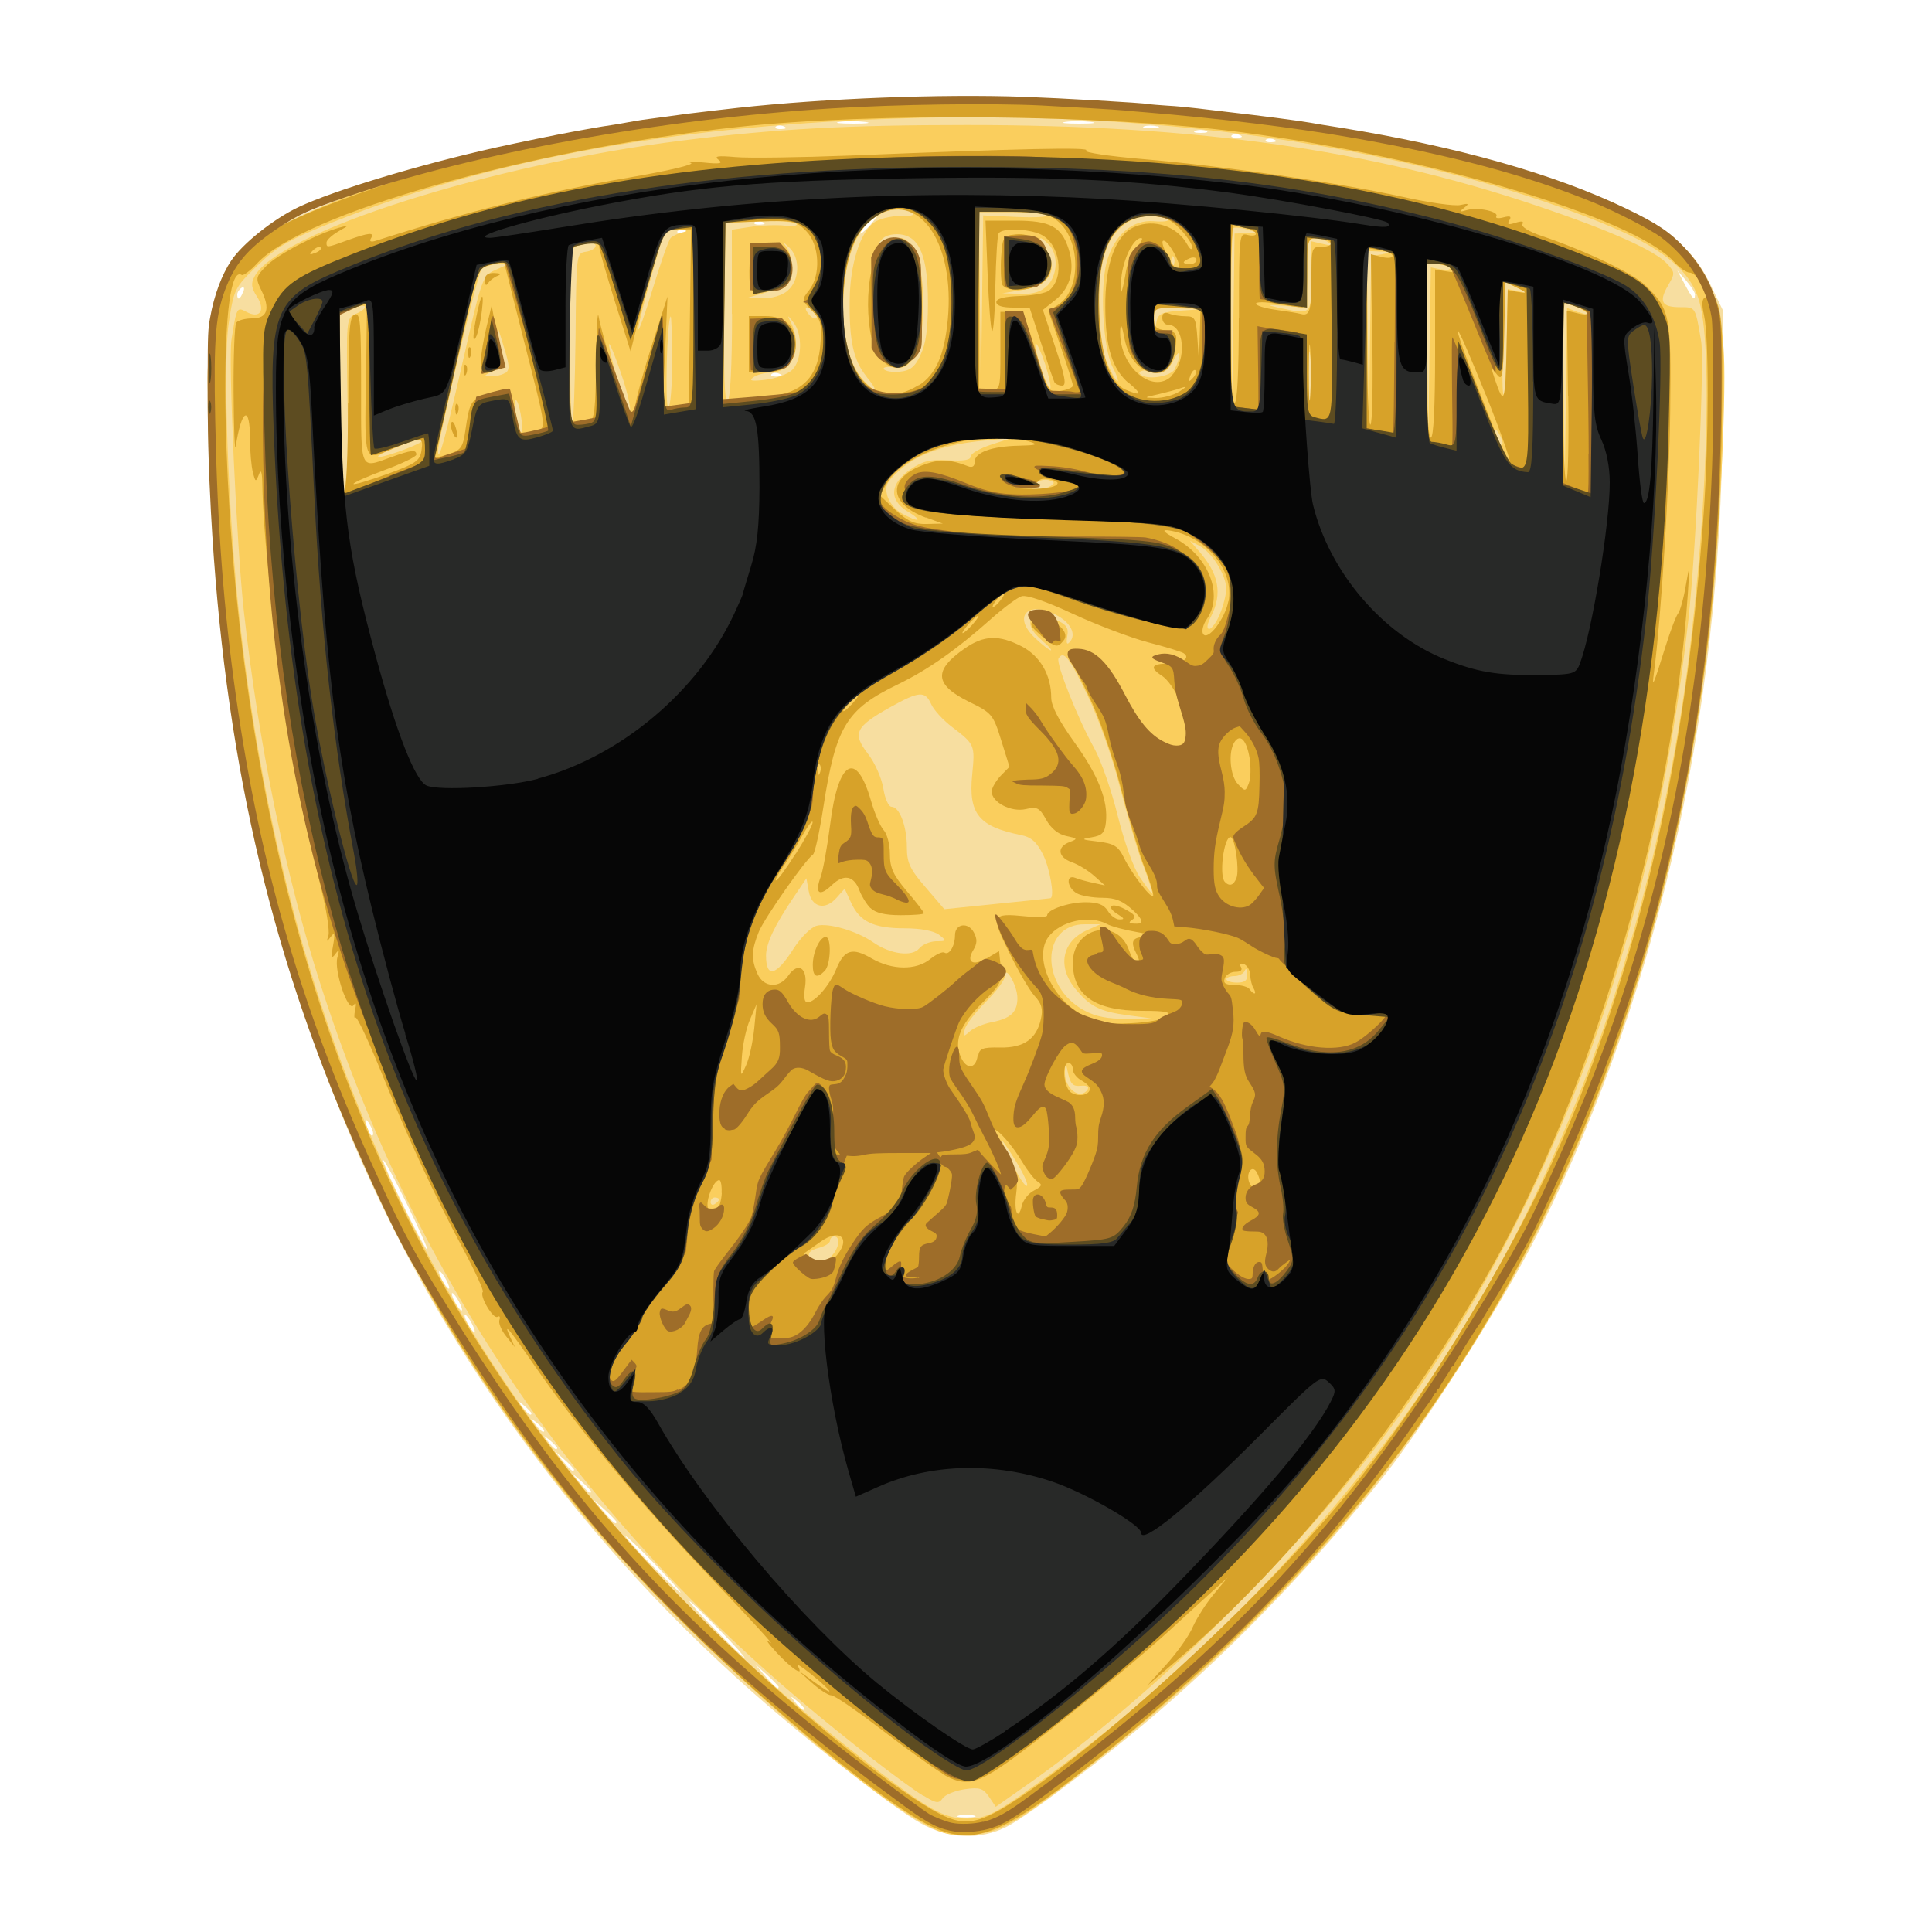 <svg viewBox="0 0 100 100" xmlns="http://www.w3.org/2000/svg" id="Layer_1"><defs><style>.cls-1{fill:#282928;}.cls-2{fill:#face5d;}.cls-3{fill:#d7a229;}.cls-4{fill:#9e6d29;}.cls-5{fill:#060606;}.cls-6{fill:#5d4c21;}.cls-7{fill:#f7dea0;}</style></defs><path d="M47.65,94.37c-1.27-.71-4.9-3.51-7.79-5.99-4.79-4.12-8.98-8.65-12.74-13.77-8.08-11-13.08-23.8-15.27-39.09-1.04-7.3-1.45-17.49-.78-19.76.42-1.44,1.37-2.78,2.58-3.62,1.31-.91,5.47-2.56,9.21-3.63,7.92-2.28,16.67-3.37,27.06-3.38,13.24,0,24.07,1.76,33.21,5.42,3.26,1.31,4.47,2.24,5.41,4.2l.62,1.28v5.62c-.06,15.61-3.58,30.79-10,43.03-1.64,3.12-5.51,9.16-7.42,11.58-3.54,4.48-7.64,8.77-11.7,12.27-2.74,2.36-6.81,5.45-7.93,6.02-1.38.7-3.01.64-4.46-.18h0ZM50.4,93.97c-.21-.06-.56-.06-.77,0-.21.06-.04.1.39.1s.6-.05.39-.1ZM41.63,88.42s-.17-.22-.39-.39c-.35-.28-.36-.27-.08.08.29.37.47.49.47.31ZM40.31,87.31s-.27-.32-.61-.62l-.61-.54.53.62c.5.58.68.72.68.54ZM37.22,84.34c-.78-.8-1.47-1.46-1.53-1.46s.53.66,1.31,1.46c.78.8,1.47,1.46,1.53,1.46s-.53-.66-1.31-1.46ZM33.91,80.97c-.78-.8-1.47-1.46-1.53-1.46s.53.66,1.31,1.46c.78.8,1.47,1.46,1.53,1.46s-.53-.66-1.31-1.46h0ZM31.92,78.77s-.27-.32-.61-.62l-.61-.54.53.62c.5.58.68.72.68.54h0ZM30.6,77.19s-.22-.27-.5-.51l-.5-.43.42.51c.4.47.57.61.57.43ZM29.72,76.06s-.22-.27-.5-.51l-.5-.43.42.51c.39.48.57.61.57.43h0ZM28.84,74.93s-.17-.22-.39-.39c-.35-.28-.36-.27-.08.08.29.37.47.49.47.31ZM28.17,74.03s-.17-.22-.39-.39c-.35-.28-.36-.27-.08.08.29.37.47.49.47.31ZM27.51,73.14s-.17-.22-.39-.39c-.35-.28-.36-.27-.08.08.29.37.47.49.47.31ZM24.42,68.5c-.13-.25-.29-.45-.35-.45s0,.2.13.45c.13.25.29.45.35.45s0-.2-.13-.45h0ZM23.76,67.38c-.13-.25-.29-.45-.35-.45s0,.2.13.45c.13.25.29.45.35.45s0-.2-.13-.45ZM23.1,66.25c-.13-.25-.29-.45-.35-.45s0,.2.13.45c.13.25.29.45.35.45s0-.2-.13-.45ZM21.07,62.33c-.63-1.29-1.18-2.31-1.23-2.27-.1.1,2.12,4.62,2.27,4.62.06,0-.41-1.06-1.04-2.35h0ZM19.16,58.24c-.26-.46-.32-.31-.11.26.08.2.18.32.24.26.06-.06,0-.29-.13-.52h0ZM40.35,19.35c-.16-.07-.35-.06-.42.02-.07.07.06.13.29.12.26-.01.31-.06.13-.14ZM12.59,15.11c.08-.2.04-.29-.09-.21-.12.08-.22.23-.22.35,0,.32.16.25.3-.14h0ZM87.74,15.26c0-.11-.21-.44-.46-.73l-.46-.53.39.73c.41.76.52.87.52.53ZM35.49,11.94c-.16-.06-.35-.06-.42.02-.07.07.06.13.29.12.26-.01.31-.06.13-.14ZM45.05,11.64c.22-.25.35-.45.29-.45s-.29.2-.51.45c-.22.25-.35.45-.29.45s.29-.2.51-.45ZM39.47,11.49c-.16-.06-.35-.06-.42.02-.07.07.06.13.29.12.26-.01.31-.06.13-.14ZM65.94,7.22c-.16-.06-.35-.06-.42.02-.07.07.06.13.29.12.26-.01.31-.06.13-.14ZM64.17,6.99c-.16-.07-.35-.06-.42.02-.07.07.06.13.29.12.26-.01.31-.06.13-.14ZM62.42,6.77c-.15-.06-.4-.06-.55,0-.15.06-.03.11.28.11s.43-.05.28-.11ZM40.57,6.54c-.16-.06-.35-.06-.42.02-.07.07.06.13.29.12.26-.01.31-.06.13-.14ZM59.88,6.54c-.21-.06-.51-.05-.66,0-.15.06.03.11.39.1s.49-.05.27-.11ZM44.77,6.31c-.4-.05-.99-.05-1.32,0-.33.05,0,.09.72.09.73,0,1-.04.6-.09ZM56.46,6.31c-.4-.05-.99-.05-1.32,0-.33.05,0,.09.72.09.73,0,1-.04.6-.09Z" class="cls-7"></path><path d="M47.94,94.46c-3.95-2.11-13.18-10.48-17.98-16.29-12.21-14.8-18.31-32.69-19.14-56.16-.21-5.82.17-7.32,2.34-9.31,2.77-2.54,13.68-5.69,23.39-6.76,18.03-1.99,35.34-.12,47.7,5.15,3.46,1.47,4.8,3.44,4.98,7.29.12,2.53-.27,10.07-.73,14.13-2.84,24.98-13.1,43.9-31.85,58.71-3.93,3.1-4.87,3.65-6.37,3.75-1.01.06-1.46-.03-2.33-.5h0ZM53.03,92.78c7.13-4.93,14.49-12.23,19.81-19.67,7.04-9.84,11.68-21.5,14-35.17,1.36-8.02,1.94-19.58,1.11-22.36-.48-1.64-1.97-2.82-5.21-4.11-9.43-3.78-22.33-5.73-35.49-5.36-11.97.34-21.63,2.06-29.92,5.35-2.37.94-2.97,1.28-4,2.28-1.19,1.15-1.22,1.21-1.49,2.98-.32,2.09-.02,10.14.57,15.38,2.86,25.44,13.32,44.42,32.66,59.27,3.03,2.33,3.81,2.76,4.98,2.76.91,0,1.29-.17,2.99-1.34h0ZM47.8,92.96c-1.03-.64-3.93-2.88-6.17-4.77-12.01-10.11-20.28-22.42-25.04-37.24-1.83-5.7-3.2-12.4-3.97-19.33-.37-3.35-.81-12.96-.64-14.03.27-1.7.28-1.71.77-1.45.7.38,1.01-.07.55-.79-.29-.44-.32-.68-.13-1.03,1.21-2.3,12.26-5.82,22.17-7.05,4.79-.6,8.54-.8,14.69-.8,11.88,0,20.84,1.26,29.43,4.15,3.88,1.3,6.22,2.35,6.85,3.05.39.44.39.49.02,1.12-.48.83-.32,1.11.64,1.11.8,0,.78-.03,1.08,1.76.18,1.1-.26,10.89-.66,14.42-1.81,16.24-6.87,30.08-15.19,41.51-4.9,6.73-12.43,14.16-19.08,18.82l-1.58,1.11-.35-.52c-.3-.44-.49-.5-1.25-.39-.49.07-1.01.28-1.14.46-.21.3-.33.28-.99-.12h0ZM43.05,65c.39-.4.46-1,.13-1-.12,0-.22.1-.22.22,0,.12-.25.28-.55.36-.55.14-.68.34-.4.62.25.25.69.17,1.05-.2h0ZM37.22,62.08c0-.05-.1-.1-.22-.1s-.22.11-.22.24.1.18.22.1c.12-.08.22-.18.22-.24ZM52.63,60.18c-.37-.61-.71-1.12-.75-1.12s.19.54.52,1.2c.33.66.66,1.16.75,1.12.09-.05-.15-.59-.52-1.2ZM56.3,56.37c.08-.13-.08-.2-.36-.17-.4.04-.53-.09-.65-.62-.14-.63-.15-.64-.17-.1-.04.87.81,1.5,1.19.89h0ZM51.32,52.91c.99-.19,1.34-.52,1.34-1.25,0-.66-.64-1.76-.65-1.13,0,.19-.45.79-.98,1.32-.54.54-1.03,1.17-1.09,1.42-.1.4-.07.41.26.11.2-.18.71-.39,1.12-.47h0ZM58.39,52.55c-1.46-.19-1.97-.45-2.73-1.37-.95-1.15-.69-2.46.6-3.03l.7-.31h-.79c-2.31-.03-2.35,3.22-.05,4.46.59.32,1.23.44,2.16.43l1.32-.02-1.22-.16ZM64.56,50.41c0-.25-.07-.32-.13-.17-.06.15-.3.28-.53.28s-.42.08-.42.17.25.17.55.17c.41,0,.55-.12.53-.45h0ZM41.07,49.11c.37-.58.9-1.11,1.19-1.19.6-.17,2.09.26,2.96.87.87.6,1.99.75,2.36.3.16-.2.55-.36.87-.37.56,0,.56-.02.15-.34-.27-.2-.94-.33-1.76-.33-1.62,0-2.33-.34-2.78-1.31l-.34-.74-.42.47c-.59.67-1.29.5-1.44-.34l-.12-.67-.68,1.01c-.97,1.43-1.41,2.37-1.41,2.99,0,1.19.52,1.06,1.42-.35h0ZM54.37,46.49c.23-.05-.03-1.54-.38-2.25-.33-.66-.61-.91-1.16-1.02-2.17-.44-2.71-1.1-2.51-3.12.15-1.54.14-1.57-1.04-2.47-.46-.35-.95-.88-1.08-1.18-.32-.71-.63-.68-2.15.17-1.78,1-1.94,1.34-1.13,2.39.36.46.71,1.26.8,1.79.08.53.27.96.43.96.41,0,.79,1.01.79,2.09,0,.8.15,1.13.97,2.08l.97,1.13,2.73-.28c1.5-.15,2.75-.28,2.78-.29h0ZM59.16,44.78c-.3-.81-.84-2.66-1.21-4.1-.39-1.53-1.09-3.5-1.67-4.71-.95-1.97-1.23-2.32-1.49-1.89-.15.24,1.01,3.15,1.84,4.63.35.63.9,2.2,1.22,3.5.34,1.36.82,2.72,1.15,3.2.31.46.6.84.64.84s-.17-.66-.47-1.47h0ZM53.93,33.14c-1.14-.95-.56-1.66.83-1.01.45.21.56.39.48.8-.06.35-.02.46.11.32.4-.4.07-1.05-.74-1.45-1.45-.72-2.19.13-1.05,1.21.38.36.75.65.83.65.08,0-.13-.24-.46-.51h0ZM63.15,31.76c.18-.43.32-1.01.32-1.29,0-.69-.74-1.88-1.37-2.21l-.51-.27.47.54c1.03,1.17,1.22,2.2.63,3.36-.21.41-.25.66-.1.66.13,0,.38-.35.56-.78h0ZM46.97,26.47c-.98-.61-.91-1.45.18-2.19.62-.42,1-.51,1.93-.46.79.05,1.16-.01,1.16-.19,0-.15.47-.42,1.05-.61l1.05-.34-1.32.12c-2.03.18-3.47.67-4.4,1.49-.72.63-.83.84-.7,1.35.08.33.42.75.75.93.91.5,1.15.42.31-.1h0ZM17.99,20.91c-.07-4.41-.07-4.44.42-4.66.73-.33.6-.58-.17-.31l-.66.24v4.59c0,3.17.07,4.58.24,4.58s.22-1.32.17-4.44h0ZM54.39,25.15c.23-.15.2-.21-.12-.3-.23-.06-.54.03-.69.19-.23.25-.2.3.12.3.22,0,.53-.09.69-.19ZM81.73,16.16c.34.13.51.14.38.02-.12-.12-.44-.28-.72-.37l-.5-.15.05,4.68.05,4.68.06-4.54.06-4.54.6.23h0ZM21.89,22.82c.14-.14.03-.16-.33-.06-.86.26-1.99.75-1.99.87,0,.16,2.06-.56,2.32-.82h0ZM24,18.52c.94-4.14.98-4.25,1.63-4.54l.67-.3h-.58c-.32-.01-.68.11-.8.26-.22.28-2.27,8.91-2.25,9.44.03.59.4-.78,1.33-4.87h0ZM77.62,22.5c-.26-.46-.32-.31-.11.26.08.2.18.32.24.26s0-.29-.13-.52ZM74.61,13.94c.3.06.49.02.42-.09-.06-.11-.36-.19-.66-.19h-.54l.05,4.55.05,4.55.06-4.46.07-4.46.54.11ZM26.95,21.43c-.08-.45-.2-.77-.26-.71-.06.06-.04.48.04.93.08.45.2.77.26.71.06-.06.04-.48-.04-.93h0ZM29.79,17.45c.04-4.33.04-4.35.54-4.42.27-.04.5-.18.5-.31s-.21-.18-.5-.1c-.27.07-.57.14-.66.14-.09,0-.17,2.09-.17,4.65s.06,4.59.12,4.52c.07-.07.14-2.08.17-4.48h0ZM71.58,13.15c.55-.09.55-.1-.11-.13l-.72-.03.05,4.55.05,4.55.06-4.42.06-4.42.6-.09ZM32.17,19.4c-.31-.92-.6-1.63-.64-1.59-.04.04.15.89.43,1.88.28.99.57,1.71.64,1.59.07-.12-.12-.97-.43-1.88h0ZM67.82,18.44c-.05-.59-.08-.11-.08,1.07s.04,1.65.08,1.07c.05-.59.05-1.55,0-2.14ZM34.79,18.68c0-1.32-.04-2.36-.08-2.3-.19.22-.3,4.7-.12,4.7.11,0,.2-1.08.2-2.4ZM37.88,16.25v-4.36l.99-.15c.54-.08,1.34-.11,1.76-.06.43.05.69,0,.59-.1-.1-.1-.97-.16-1.93-.12l-1.74.07-.06,4.68c-.04,3.14.01,4.63.17,4.54.14-.09.23-1.78.23-4.5h0ZM64.52,12.07l.6-.02-.55-.17c-.3-.09-.63-.13-.72-.08s-.14,2.13-.12,4.63l.05,4.54.06-4.44.06-4.44.6-.02ZM78.64,15.09c.59.12.58.12-.06-.18l-.66-.31-.11,2.73c-.06,1.5-.06,2.88,0,3.07.06.19.14-.96.17-2.55l.06-2.89.6.13ZM44.86,19.5c-.68-.83-.91-1.83-.88-3.98.02-1.84.54-3.48,1.25-4,.26-.19.87-.34,1.36-.34.73,0,.82-.05.49-.24-.55-.33-1.46-.06-2.2.65-1.55,1.51-1.71,6.42-.26,8.02.73.8.91.71.23-.11ZM52.65,11.23c.96.04,1.63,0,1.48-.09-.14-.09-.98-.17-1.86-.17h-1.6s.05,4.66.05,4.66l.05,4.66.06-4.57.06-4.57s1.74.08,1.74.08ZM54.09,18.83c-.21-.63-.43-1.1-.49-1.04-.06.06.06.63.27,1.27.21.63.43,1.1.49,1.04.06-.06-.06-.63-.27-1.27h0ZM40.99,19.16c.52-.48.57-1.85.08-2.47-.33-.42-.34-.42-.11.05.58,1.22.02,2.54-1.07,2.55-.31,0-.72.11-.9.24-.25.18-.09.21.62.13.53-.06,1.15-.29,1.38-.5h0ZM57.59,19c-.5-.96-.67-4.11-.3-5.46.38-1.38,1.34-2.19,2.45-2.09.45.04.78,0,.72-.09-.06-.09-.5-.17-.99-.17-1.09,0-2.02.84-2.37,2.15-.4,1.46-.3,4.34.19,5.43.23.53.48.96.55.96s-.04-.33-.25-.73ZM26.15,19.31c.24-.15.23-.38-.05-1.29l-.34-1.1.12,1.02c.11.92.07,1.05-.39,1.28-.47.23-.47.25-.07.26.24,0,.57-.07.73-.18ZM60.82,19.07c.13-.24.23-.57.23-.73,0-.16-.13-.04-.29.27-.23.45-.44.56-1.09.54-.45-.01-.76.06-.69.17.24.39,1.61.21,1.85-.24h0ZM47.64,18.38c.28-.56.39-1.33.39-2.7,0-2.4-.43-3.45-1.45-3.55-.4-.04-.79.07-.95.27-.24.29-.19.3.42.07.63-.24.74-.22,1.11.25.8,1.01.86,4.63.1,5.81-.29.45-.51.56-1,.48-.35-.05-.58,0-.51.1s.43.17.82.13c.54-.05.78-.24,1.08-.86ZM34.72,12.31c.1-.1.38-.23.63-.29.3-.07.22-.12-.25-.13l-.69-.03-.69,2.42c-.38,1.33-.69,2.57-.68,2.75,0,.19.35-.76.75-2.1.41-1.34.82-2.52.93-2.62ZM61.11,16.08l1.14-.08-1.27-.04c-1.25-.04-1.27-.03-1.24.58.02.51.05.53.12.12.08-.42.27-.51,1.24-.58ZM42.19,16.15c-.08-.13-.25-.24-.38-.24-.15,0-.13.13.04.34.3.37.57.29.34-.1ZM67.88,14.31v-1.82l.61.14c.45.11.52.08.28-.08-.18-.13-.5-.23-.72-.23-.34,0-.39.23-.39,1.8v1.8l-1.16-.09c-.9-.07-.99-.05-.39.08,1.82.39,1.76.44,1.76-1.59h0ZM40.76,15.05c.63-.52.68-1.69.09-2.24-.38-.35-.39-.35-.13,0,.36.49.24,1.77-.19,2-.18.09-.68.27-1.1.39l-.77.22.8.02c.48.01,1-.14,1.31-.39ZM54.21,14.79c.53-.54.58-1.63.09-2.12-.5-.51-.62-.43-.22.15.77,1.12.28,1.95-1.28,2.21l-.92.15.94.03c.67.02,1.06-.1,1.38-.42ZM60.74,13.28c-.07-.07-.13.06-.12.3.01.26.06.32.13.14.06-.16.06-.36-.02-.43h0Z" class="cls-2"></path><path d="M48.14,94.5c-2.65-1.29-9.6-7.14-14.23-11.98-12.64-13.22-19.69-28.87-22.28-49.41-.34-2.73-.88-10.95-.88-13.52,0-4.17,1.3-6.71,4.14-8.08,3.05-1.47,9.16-3.39,13.83-4.34,8.17-1.66,19.59-2.39,28.24-1.81,9.68.65,16.97,2.01,23.99,4.48,5.02,1.77,6.52,2.79,7.64,5.18.57,1.23.58,1.27.54,6.18-.17,20.16-5.4,37.94-15.33,52.08-4.67,6.65-11.28,13.43-18.4,18.88-3.81,2.91-5.17,3.35-7.26,2.34h0ZM52.94,92.93c5.2-3.54,13.39-11.24,17.47-16.45,4.38-5.58,9.03-13.63,11.36-19.66,3.59-9.27,5.6-18.77,6.41-30.23.27-3.83.28-9.14.02-10.27-.13-.57-.11-.86.06-.92.32-.11-.42-1.29-.81-1.29-.16,0-.53-.26-.82-.58-2.08-2.27-12.75-5.45-22.49-6.7-7.07-.91-18.97-1.02-26.03-.25-10.86,1.19-22.44,4.48-24.8,7.05-.35.38-.71.65-.8.6-1.14-.72-1.13,9.97.02,19.22,2.53,20.32,9.78,36.05,22.7,49.23,4.56,4.65,10.09,9.32,13.07,11.02,1.6.92,2.34.79,4.64-.77ZM48.77,91.79c-.5-.3-1.93-1.33-3.18-2.29-1.25-.96-2.4-1.75-2.56-1.75s-.61-.29-1.01-.65l-.72-.65.83.6c1.11.81,1.05.59-.09-.35-.51-.41-.85-.63-.76-.49.37.61-.27.2-1.09-.68-.48-.52-.62-.75-.32-.51.3.24-1.09-1.28-3.1-3.38-3.54-3.7-6.92-7.78-9.14-11.01-1.27-1.84-1.6-2.24-1.24-1.46l.26.56-.45-.56c-.25-.31-.41-.69-.35-.85.06-.16,0-.23-.1-.16-.22.14-.95-1.09-.76-1.29.06-.06-.38-1.03-.98-2.15-1.58-2.97-2.8-5.6-4.22-9.09-.69-1.7-1.31-3.03-1.39-2.96-.07.07-.08-.1-.02-.39.07-.34.05-.43-.08-.25-.28.4-1.02-1.79-.84-2.46.12-.42.09-.45-.11-.18-.19.26-.22.16-.11-.45.11-.62.08-.72-.12-.45-.22.29-.23.27-.12-.07.07-.23-.11-1.39-.41-2.58-1.44-5.8-2.93-16.11-3.01-20.71-.01-.71-.07-.88-.18-.57-.16.41-.18.4-.31-.11-.08-.3-.15-1.08-.15-1.73,0-1.79-.44-1.56-.74.39-.05.31-.1-.96-.11-2.81-.01-1.85.05-3.47.14-3.6.09-.12.46-.22.82-.22.79,0,.95-.49.48-1.45-.31-.63-.3-.7.26-1.27.56-.58,2.64-1.67,3.78-1.98.53-.14.53-.14-.06.2-.33.19-.61.45-.61.57,0,.28,0,.28,1.1-.12,1.12-.4,1.4-.42,1.2-.09-.1.16,0,.2.26.12,4.75-1.52,8.81-2.54,13.1-3.27,2.03-.35,3.44-.68,3.2-.76-.24-.07.06-.08.66-.02.84.09,1.03.05.77-.14-.25-.19-.04-.22.88-.14.67.06,3.35.02,5.96-.08,8.8-.36,12.47-.44,12.19-.26-.15.1,1.2.3,3,.45,4,.34,10.09,1.22,13.39,1.95,1.35.3,2.69.49,2.98.42.43-.1.47-.07.2.14-.27.21-.25.24.15.12.57-.16,1.66.08,1.51.33-.06.1.11.12.37.05.35-.09.43-.05.3.16-.13.21-.05.24.32.12.32-.1.45-.08.36.07-.08.13.35.4,1.02.62,2.2.74,4.69,1.92,5.32,2.53,1.31,1.26,1.36,1.53,1.31,6.51-.04,3.86-.47,10.73-.84,13.54-.12.88-.05.73.6-1.35.25-.8.54-1.57.65-1.7.1-.13.29-.79.4-1.46.2-1.15.21-1.13.1.47-.77,11.22-4.58,24.57-9.7,34.01-4.36,8.03-10.65,15.97-16.85,21.26l-1.43,1.22,1-1.11c.55-.61,1.17-1.48,1.36-1.93.2-.45.68-1.21,1.08-1.69l.72-.87-.76.69c-.42.38-1.41,1.28-2.2,2.01-1.72,1.59-6.19,5.24-8.2,6.7-1.83,1.33-2.44,1.46-3.63.75h0ZM43.17,65.13c.94-.95.37-1.63-.71-.85-.4.28-.76.54-.81.57-.18.11.48.74.78.74.17,0,.5-.2.75-.45h0ZM37.35,61.75c.02-.37-.04-.67-.12-.67-.3,0-.73,1.09-.58,1.48.21.56.67.04.71-.82h0ZM53.52,61.62c.4-.21.45-.3.2-.45-.17-.11-.52-.55-.78-.98-.58-.98-1.39-1.87-1.54-1.71-.06.07.21.63.6,1.26.59.94.7,1.29.6,2.02-.13.97.1,1.47.29.64.07-.29.35-.64.63-.78h0ZM65.23,61.25c0-.15-.09-.42-.19-.59-.24-.39-.56.06-.38.54.15.4.58.43.57.05h0ZM56.41,56.35c0-.11-.2-.3-.44-.43-.24-.13-.44-.39-.44-.57s-.1-.33-.22-.33c-.38,0-.25,1.31.15,1.54.4.23.95.11.95-.21h0ZM39.04,53.22l.12-1.24-.34.79c-.19.43-.38,1.29-.42,1.91-.08,1.11-.07,1.11.22.45.17-.37.35-1.23.42-1.91h0ZM50.63,54.65c.06-.38.23-.45,1.13-.43,1.24.02,1.89-.44,2.12-1.49.11-.51.03-.79-.32-1.17-.26-.28-.85-1.29-1.32-2.25-.97-1.97-.93-2.06.87-1.88.6.06,1.09.04,1.09-.05,0-.3,1.13-.68,1.99-.68.63,0,.95.12,1.15.45.15.25.43.45.61.44.26,0,.25-.05-.05-.24-.69-.41-.41-.68.31-.3.54.28.62.41.39.56-.23.15-.16.2.24.2q.55,0-.17-.67c-.55-.51-.93-.67-1.61-.67-.49,0-1.09-.1-1.32-.23-.52-.29-.59-1-.08-.8.19.08.62.19.94.26l.59.13-.55-.49c-.3-.27-.82-.59-1.16-.71-.73-.26-.79-.79-.13-1.04.45-.17.44-.19-.17-.32-.41-.09-.78-.39-1.03-.84-.34-.62-.47-.69-1.06-.55-.75.17-1.76-.35-1.76-.91,0-.18.21-.54.46-.81l.46-.47-.43-1.38c-.41-1.32-.48-1.41-1.65-1.98-1.81-.89-1.87-1.63-.23-2.77.99-.69,1.77-.71,2.95-.1.95.5,1.52,1.48,1.52,2.65,0,.43.4,1.2,1.2,2.31,1.24,1.72,1.76,3.03,1.63,4.16-.06.53-.2.67-.74.76-.58.09-.54.12.33.22.83.1,1.05.24,1.33.81.45.92,1.53,2.3,1.53,1.96,0-.15-.2-.81-.46-1.46-.25-.65-.8-2.5-1.22-4.11-.44-1.69-1.15-3.72-1.69-4.82-.51-1.04-.96-1.98-1-2.08-.04-.1.13-.18.38-.18.73,0,1.97,1.3,2.92,3.05.93,1.72,1.68,2.42,2.47,2.3.42-.06.48-.2.44-1-.05-1.08-.77-2.65-1.4-3.06-.64-.41-.53-.62.32-.62.76,0,1.2-.3.8-.55-.12-.07-.95-.33-1.85-.56-.9-.24-2.64-.9-3.87-1.47-1.35-.63-2.39-.99-2.65-.91-.23.07-.95.61-1.6,1.19-1.81,1.61-3.24,2.61-4.82,3.38-2.65,1.28-3.2,2.18-3.84,6.33-.2,1.29-.44,2.4-.54,2.47-.41.29-2.5,3.27-2.8,3.99-.39.96-.41,1.43-.07,2.19.32.71,1.13.76,1.59.09.51-.74,1.02-.4.87.58-.08.52-.04.8.12.8.39,0,1.14-.86,1.49-1.71.42-1.02.83-1.15,1.84-.56,1.06.61,2.3.62,3.03.03.31-.25.64-.4.74-.33.24.15.54-.35.54-.9,0-.61.69-.7.98-.14.18.34.17.57-.03.9-.39.64-.03.85.7.43l.63-.37.09.82c.08.73-.01.92-.96,1.86-1.16,1.16-1.48,1.96-1.1,2.82.29.64.76.6.86-.07h0ZM42.07,49.95c0-.67.36-1.45.67-1.45s.26,1.43-.05,1.75c-.41.42-.62.32-.62-.31h0ZM45.05,47c-.2-.2-.45-.61-.56-.9-.29-.78-.81-.88-1.43-.29-.65.62-.9.45-.59-.4.13-.34.35-1.58.5-2.74.41-3.32,1.35-3.87,2.11-1.23.19.66.49,1.35.66,1.53.17.18.32.73.32,1.22,0,.73.17,1.1.88,1.94.49.57.88,1.08.88,1.14s-.54.1-1.2.1c-.82,0-1.31-.12-1.56-.37h0ZM53.87,32.88c-.53-.45-.6-.6-.35-.76.61-.41,1.97.49,1.54,1.02-.33.41-.42.39-1.19-.25h0ZM60.42,52.6c.22-.22-.06-.28-1.33-.28-2.41,0-3.56-.8-3.56-2.49,0-1.85,2.32-2.36,2.91-.64.12.36.32.66.43.66.12,0,.11-.18-.02-.43-.37-.71-.27-.91.49-.94.54-.02.42-.08-.46-.23-.65-.11-1.36-.3-1.58-.42-.9-.49-2.41-.16-3.03.66-.77,1.03.13,3.15,1.7,4.01.84.46,1.24.53,2.59.46.88-.04,1.71-.2,1.86-.35h0ZM64.89,51.17c-.09-.14-.17-.46-.18-.71-.01-.25-.16-.5-.33-.56-.19-.06-.25,0-.15.15.09.16-.01.25-.28.25-.24,0-.49.15-.56.34-.09.25.04.34.51.34.35,0,.7.1.78.22.08.12.19.22.25.22s.04-.11-.04-.26h0ZM64,45.45c.16-.44-.08-2.12-.31-2.12-.35,0-.6,2.01-.29,2.32.24.25.46.17.6-.21ZM41.19,44.19c.48-.76.88-1.49.87-1.63,0-.14-.25.19-.55.72-.3.53-.75,1.27-1.01,1.63-.25.36-.4.66-.33.66s.53-.62,1.01-1.38h0ZM64.68,39.24c-.16-.94-.49-1.29-.79-.82-.33.52-.22,1.75.19,2.17.37.39.39.38.56-.05.1-.25.11-.83.04-1.3h0ZM42.43,39.57c-.07-.07-.13.06-.12.29.01.26.06.32.13.14.06-.16.06-.36-.02-.43h0ZM44.17,36.36c.22-.25.35-.45.29-.45s-.29.2-.51.45c-.22.25-.35.45-.29.45s.29-.2.51-.45h0ZM63.59,31.12c.29-1.58-1.12-3.31-2.99-3.65q-.76-.14.22.39c1.74.93,2.52,2.92,1.64,4.19-.19.27-.27.62-.19.76.24.39,1.14-.78,1.31-1.69h0ZM50.34,32.32c.22-.25.35-.45.29-.45s-.29.2-.51.45c-.22.25-.35.45-.29.45s.29-.2.51-.45h0ZM51.78,31.08c.15-.19.23-.34.16-.34s-.23.15-.38.34-.22.34-.16.34.23-.15.38-.34ZM47.92,26.79c-1.91-.7-2-2-.2-2.7.87-.34,1.43-.33,2.38.04.23.09.35.01.35-.23,0-.48.87-.8,2.28-.83.9-.02,1.03-.06.59-.2-2.26-.74-6.43.43-7.38,2.07l-.4.7.8.75c.62.58.99.75,1.63.73l.83-.02-.88-.32h0ZM18.03,20.87c0-3.75.05-4.48.33-4.59.29-.11.33.4.33,3.8,0,4.36-.08,4.17,1.54,3.59,1.08-.39,1.32-.41,1.32-.14,0,.11-.75.47-1.67.81-.92.34-1.63.66-1.58.71.05.05.84-.19,1.76-.52,1.48-.54,1.68-.68,1.76-1.24.1-.69,0-.69-1.57-.03-1.42.59-1.38.71-1.31-3.62.04-2.16.05-3.93.04-3.93-.01,0-.33.11-.72.25l-.69.25v4.71c0,3.08.08,4.66.22,4.57.14-.09.22-1.87.22-4.6h0ZM54.61,25.15c.22-.14.17-.22-.21-.33-.28-.07-.56-.05-.63.06-.07.11-.47.24-.89.29-.62.08-.55.1.33.13.61.02,1.24-.05,1.4-.16h0ZM81.16,20.49l-.06-4.41.62.15c.73.18.45-.19-.32-.43l-.5-.15v4.62c0,2.54.07,4.62.17,4.62.09,0,.14-1.98.1-4.41h0ZM76.9,20.43c-.75-1.87-1.4-3.37-1.45-3.32-.05.05.42,1.39,1.05,2.98.62,1.59,1.23,3.13,1.34,3.43.11.3.25.49.31.42.06-.06-.5-1.65-1.25-3.52h0ZM24.09,22.26c.21-1.42.29-1.57.96-1.73.32-.08.64-.16.96-.25.29-.09.42.14.62,1.12l.25,1.23.67-.24c.78-.28.83.24-.53-5.14l-.94-3.72-.68.18c-.64.17-.7.29-1.06,1.92-.21.96-.7,3.17-1.1,4.92l-.73,3.17.72-.22c.63-.2.73-.34.86-1.23h0ZM23.4,22.31c-.07-.19-.08-.4-.02-.46.06-.06.16.09.23.35.14.54-.02.62-.21.11ZM23.56,21.21c0-.24.04-.37.12-.29.07.07.08.27.02.43-.07.18-.12.13-.13-.14ZM24,19.19c0-.24.04-.37.12-.29.07.07.08.27.02.43-.07.18-.12.13-.13-.14h0ZM24.89,18.67c.01-.34.14-1.12.29-1.74l.27-1.12.28,1.55c.23,1.27.22,1.59-.01,1.74-.55.35-.84.2-.82-.42ZM24.22,18.29c0-.24.04-.37.12-.3.07.07.08.27.02.43-.07.18-.12.13-.13-.14ZM24.56,16.92c.25-1.5.53-2.16.39-.9-.07.62-.22,1.28-.33,1.46-.13.22-.15.02-.05-.56ZM25.09,14.51c0-.26.16-.39.49-.38.33.01.39.06.17.15-.18.07-.4.24-.49.38-.1.15-.16.1-.17-.15ZM74.28,18.3v-4.35l.61.1c.47.08.53.05.28-.14-.18-.13-.55-.24-.83-.24h-.5s0,4.49,0,4.49c0,2.85.08,4.49.22,4.49s.22-1.6.22-4.35h0ZM30.51,21.76c.25,0,.32-.57.34-2.98.02-1.64.07-2.72.13-2.42.15.9,1.42,5.04,1.6,5.24.09.1.23-.2.31-.67s.48-1.92.9-3.22l.76-2.36-.13,2.94-.13,2.94.68-.1.68-.1.06-4.58.06-4.58h-.7c-.67,0-.71.06-1.18,1.63-.27.9-.66,2.32-.87,3.16l-.38,1.53-.81-2.57c-.44-1.41-.81-2.68-.81-2.82,0-.28-.31-.31-1.05-.11-.49.13-.5.15-.5,4.74,0,4.11.04,4.59.35,4.47.19-.07.49-.14.66-.14h0ZM71.02,17.57l-.06-4.41.56.14c.31.08.56.05.56-.06s-.3-.25-.66-.3l-.66-.1v4.57c0,2.51.07,4.57.17,4.57s.14-1.98.1-4.41h0ZM67.82,18.1c-.04-.65-.08-.12-.08,1.18s.04,1.83.08,1.18c.04-.65.04-1.71,0-2.36h0ZM40.54,20.39c1.2-.31,1.81-1.11,1.92-2.55.09-1.07.03-1.29-.44-1.77-.53-.53-.53-.56-.14-1.05.62-.78.54-2.36-.15-3.06-.51-.52-.68-.56-2.37-.5l-1.82.07-.06,4.63-.06,4.63,1.16-.1c.64-.06,1.52-.19,1.95-.3h0ZM38.76,17.82v-1.46h.85c1.02,0,1.58.53,1.58,1.5,0,.89-.61,1.42-1.62,1.42h-.81v-1.46ZM38.85,14.92c-.06-.17-.08-.75-.05-1.29.06-.88.13-.99.67-1.05.96-.11,1.5.31,1.5,1.17s-.26,1.14-1.28,1.33c-.51.1-.76.05-.84-.17h0ZM64.13,16.45c0-4.3.01-4.41.44-4.29.24.06.44.04.44-.06,0-.16-.73-.44-1.16-.45-.09,0-.17,2.07-.17,4.6,0,2.92.08,4.61.22,4.61s.22-1.62.22-4.41ZM78.64,15.12q.6.12-.06-.2l-.66-.32-.06,2.6c-.06,2.34-.1,2.55-.39,2.17-.3-.39-.31-.37-.1.25.48,1.43.55,1.26.61-1.63l.06-2.98.6.12ZM61.04,20.27c.36-.23.4-.29.11-.19-.24.09-.79.23-1.21.33-.76.17-.76.17-.11.19.36,0,.91-.14,1.21-.33h0ZM47.55,19.95c.89-.55,1.34-1.59,1.51-3.44.35-3.83-1.37-6.48-3.53-5.44-1.11.54-1.74,1.95-1.87,4.16-.23,4.05,1.52,6.18,3.88,4.71ZM45.62,18.63c-.91-.92-.92-4.77-.02-5.74.67-.73,1.22-.72,1.71.04.31.48.39,1.08.39,2.76s-.09,2.29-.39,2.76c-.46.71-1.09.78-1.69.18ZM55.53,19.95c0-.1-.29-1.01-.63-2.01l-.63-1.83.52-.35c1.18-.79,1.15-3.36-.06-4.33-.47-.38-.89-.46-2.31-.46h-1.74v9.21h.55c.55,0,.55-.02.55-2.02v-2.02h.61c.57,0,.64.12,1.24,2.1.62,2.06.64,2.09,1.27,1.99.35-.05.64-.18.64-.28h0ZM54.58,19.79c-.05-.09-.36-1-.69-2.02l-.6-1.85h-.86c-.55,0-.86-.1-.86-.28,0-.19.41-.29,1.22-.32.67-.02,1.36-.15,1.52-.29.82-.69.54-2.44-.45-2.9-.65-.3-2-.34-2.17-.05-.07.11-.14,1.32-.17,2.69-.02,1.37-.1,2.43-.17,2.36-.07-.07-.17-1.38-.23-2.92l-.11-2.79h1.55c1.8,0,2.38.31,2.75,1.46.34,1.06.1,2.02-.68,2.64l-.65.52.65,1.96c.5,1.49.58,1.96.35,1.96-.17,0-.35-.08-.4-.17h0ZM51.87,14.7c-.06-.17-.09-.8-.05-1.4.07-1.05.1-1.1.78-1.17,1.43-.14,2.42,1.75,1.33,2.53-.61.44-1.91.46-2.07.04ZM58.43,19.84c-.86-.74-1.21-1.84-1.22-3.93-.02-2.25.53-3.75,1.52-4.17,1.01-.43,2.2-.03,2.72.91.14.25.25.32.26.15,0-.16-.28-.59-.64-.96-.49-.5-.85-.66-1.51-.66-1.91,0-2.79,1.64-2.66,4.98.09,2.3.56,3.68,1.38,4.02.8.33.85.24.16-.35h0ZM60.67,19.41c.77-.79.63-2.6-.21-2.6-.17,0-.3-.16-.3-.36,0-.24.12-.31.35-.22.19.08.58.14.87.14.47,0,.53.11.6,1.18l.08,1.18.04-1.4.04-1.4h-1.21c-1.14,0-1.21.03-1.21.55,0,.43.13.56.61.62.53.06.6.15.53.75-.11.99-.43,1.46-.98,1.46-.82,0-1.47-.71-1.68-1.8-.13-.69-.2-.82-.22-.4-.07,1.85,1.68,3.36,2.69,2.33h0ZM61.88,19.17c-.07-.07-.19.06-.27.28-.12.32-.09.35.12.13.15-.15.22-.33.15-.4ZM67.88,14.44c0-1.64,0-1.67.56-1.67.32,0,.51-.1.43-.22-.07-.12-.38-.22-.67-.22-.53,0-.54.04-.54,1.8,0,1.3-.08,1.79-.28,1.78-.15,0-.75-.09-1.32-.19-.58-.1-1.05-.1-1.05,0s.47.24,1.05.32c.58.08,1.15.17,1.27.21.46.13.55-.17.55-1.8h0ZM58.28,14.05c.08-.47.33-1.05.57-1.29.24-.24.33-.44.21-.44-.39,0-.93,1.09-1.02,2.07-.11,1.11.03.91.24-.34ZM61.04,13.79c0-.3-.54-1.24-.76-1.32-.17-.07-.15.15.08.65.29.64.68,1.02.68.67ZM61.93,13.45c0-.12-.15-.16-.33-.09s-.33.17-.33.22.15.09.33.09.33-.1.33-.22ZM16.6,12.81c-.07-.07-.25,0-.4.15-.22.22-.19.25.12.13.22-.08.34-.21.27-.28h0Z" class="cls-3"></path><path d="M49.48,94.81c-.83-.12-1.39-.39-2.58-1.26-4.07-2.97-7.43-5.73-10.45-8.56-1.16-1.09-3.7-3.69-4.59-4.71-3.65-4.16-6.67-8.43-10.37-14.64-.82-1.37-1.81-3.41-3.17-6.51-4.42-10.06-6.72-20.21-7.4-32.59-.13-2.41-.18-4.27-.17-7,0-2.26.02-2.53.13-3.12.2-1.13.6-2.2,1.08-2.92.59-.89,2.2-2.17,3.49-2.78,1.82-.86,6.25-2.2,10.24-3.09,1.08-.24,3.22-.68,3.95-.81.21-.04.66-.12.99-.18.33-.06.78-.13.99-.16s.56-.09.77-.13.61-.11.88-.15c.42-.06.85-.11,1.27-.17.43-.06.88-.12,1.02-.14,1.33-.16,1.76-.21,2.65-.31,4.49-.49,10.46-.72,14.77-.57,1.89.07,6.18.31,6.52.38.09.02.52.05.94.08.42.02,1.12.09,1.54.14.42.05,1.11.13,1.52.18,1.92.22,3.59.44,4.31.56.26.05.94.16,1.52.25,6.08.98,11.11,2.4,14.85,4.2,1.62.78,2.27,1.22,3.05,2.06.92.99,1.46,2.03,1.75,3.35.24,1.11.13,8.04-.2,12.45-.45,6.01-1.23,11.06-2.51,16.35-1.39,5.71-3.25,10.95-5.95,16.74-.91,1.96-1.16,2.44-1.92,3.74-.41.7-.75,1.29-.77,1.32-.02.03-.1.17-.19.31-.08.12-.16.24-.23.36-.04.06-.17.29-.3.5-.13.22-.25.42-.26.45-.01.03-.03.06-.06.08-.02.02-.14.21-.28.42s-.34.54-.45.71c-.12.18-.21.34-.21.37s-.02.07-.04.08c-.06.03-.34.48-.34.55,0,.03-.04.07-.08.08-.05.02-.08.06-.08.09s-.14.26-.3.5c-.17.25-.3.47-.3.5s-.04.07-.08.09c-.05.02-.08.07-.08.12,0,.05-.02.09-.05.09s-.08.07-.12.15c-.04.08-.1.18-.12.21-.19.25-.41.57-.81,1.15-.39.57-.81,1.15-1.37,1.91-4.97,6.71-10.17,11.76-18.33,17.78-1.19.88-1.75,1.19-2.45,1.37-.49.13-1.18.18-1.59.12h0ZM50.89,94.3c.69-.18,1.26-.49,2.35-1.3,10.43-7.7,16.25-13.95,22.89-24.59,1.78-2.86,2.65-4.37,3.36-5.88,1.93-4.1,3.32-7.51,4.47-10.96,2.78-8.38,4.28-17.24,4.66-27.5.09-2.41.07-7.08-.03-7.66-.27-1.58-1.22-3.08-2.63-4.14-.51-.38-2.32-1.32-3.48-1.79-3.43-1.4-7.35-2.45-12.48-3.35-3.01-.53-6.95-1.01-10.74-1.32-.39-.03-.85-.07-1.02-.09-.52-.05-2.94-.19-4.33-.26-2.66-.13-7.48-.06-10.85.15-8.83.54-18.51,2.31-25.15,4.59-1.83.63-2.48.92-3.42,1.54-1.53,1.01-2.23,1.78-2.74,3.01-.59,1.44-.7,2.66-.61,7,.11,5.52.44,9.82,1.08,14.33,1.27,8.96,3.5,16.52,7.32,24.81,1.48,3.22,1.91,4,4.27,7.78.58.94,2.17,3.33,2.83,4.27,4.44,6.35,8.75,10.94,15.16,16.17,1.66,1.36,5.62,4.36,6.29,4.78.24.15.88.4,1.18.46.43.09,1.15.06,1.61-.06ZM49.41,92.04c-.34-.1-1.1-.63-2.67-1.87-9.64-7.58-15.08-13.51-20.51-22.36-.73-1.18-1.7-2.84-2.35-4.02-.65-1.17-2.73-5.57-3.77-7.98-3.68-8.53-5.7-17.38-6.32-27.67-.22-3.62-.25-8.57-.06-9.61.21-1.14.58-2.13,1.08-2.9.55-.84,1.57-1.67,2.54-2.08,1.99-.83,6.51-2.13,10.37-2.99,6.72-1.49,13-2.26,20.04-2.46,1.94-.05,5.31-.04,5.99.03.12.01.59.04,1.05.06,4.36.18,10.21.8,14.41,1.55,5.18.92,9.13,2.09,12.5,3.7.53.25,1.15.55,1.38.66,1.87.88,2.72,2.24,3,4.79.14,1.25-.19,7.45-.63,11.81-1.24,12.36-3.74,21.39-8.45,30.53-1.9,3.69-4.94,8.73-7.23,12-3.94,5.62-7.75,9.54-15.42,15.88-.16.13-.8.67-1.44,1.2-.64.53-1.33,1.08-1.53,1.22-.72.49-1.42.67-1.99.51h0ZM35.1,71.95c.68-.31.9-.79.99-2.12.06-.88.23-1.22.67-1.31l.22-.05-.03-.53c-.04-.79-.03-1.97.01-2.14.02-.08.3-.48.61-.87.74-.94,1.18-1.59,1.31-1.92.06-.15.15-.63.22-1.08.13-.91.08-.78,1.07-2.43.3-.49.74-1.31.99-1.82.27-.55.53-1.02.66-1.15.11-.12.21-.24.32-.36.06-.07.14-.13.16-.13.11,0,.44.35.56.61.12.25.13.32.13,1.58s0,1.31.13,1.42c.07.06.19.11.26.11.13,0,.12,0-.03-.17-.23-.25-.28-.58-.24-1.54.03-.75.02-.85-.09-1.18-.07-.2-.11-.45-.11-.55.02-.17.03-.18.27-.2.28-.02.41-.11.56-.41.11-.21.13-.38.12-.7,0-.15-.05-.2-.3-.34-.38-.21-.48-.37-.55-.84-.08-.54-.01-2.21.1-2.6.1-.34.15-.34.54-.07.39.27,1.56.78,2.14.92.71.18,1.67.2,1.98.04.27-.14,1.25-.91,1.67-1.3.19-.18.49-.43.68-.57.19-.14.37-.28.55-.43.12-.1.27-.19.34-.19.2,0,.72.22.9.37.33.28.17.57-.64,1.11-.64.42-1.32,1.17-1.63,1.8-.14.29-.82,2.31-.82,2.46,0,.24.18.73.36.99.66.94.98,1.46,1.05,1.73.04.16.11.38.16.5.18.44-.04.68-.76.86-.28.07-.65.14-.82.16l-.31.04.09.14c.08.12.1.13.14.05.04-.07.16-.09.68-.09s.69-.02.92-.12l.29-.12.14.18c.15.2,1.05,1.13,1.05,1.1,0-.14-.43-1.13-.77-1.77-.24-.45-.54-1.06-.68-1.35-.14-.3-.45-.8-.7-1.15-.25-.34-.47-.68-.49-.76-.08-.28-.04-.76.1-1.15.21-.61.38-.57.38.09,0,.48.06.63.59,1.4.61.89.65.97.96,1.73.26.65.57,1.24.95,1.78.18.27.54,1.24.54,1.47,0,.09-.07.21-.19.33l-.19.18-.12-.15c-.06-.08-.14-.14-.16-.11s-.05.2-.06.4c-.02.36-.02.36.18.54.19.17.2.2.2.52,0,.41.12.68.37.85.1.07.43.17.79.24l.61.12.22-.18c.38-.31.83-.85.89-1.08.07-.27.03-.5-.12-.64-.07-.07-.14-.16-.19-.25-.11-.22-.02-.28.48-.28.4,0,.43,0,.56-.16.15-.18.52-1.01.74-1.65.11-.33.14-.51.14-.94,0-.43.02-.61.14-.96.2-.57.2-1,0-1.38-.16-.32-.28-.43-.69-.7-.45-.29-.39-.47.22-.71.35-.14.53-.29.53-.45,0-.13,0-.13-.49-.1-.49.03-.49.03-.59-.12-.3-.45-.48-.52-.79-.3-.34.24-1.11,1.65-1.11,2.04,0,.23.25.46.7.65.23.1.48.22.55.26.23.15.34.41.34.79,0,.19.03.42.06.5.03.08.06.32.06.51,0,.29-.03.43-.17.71-.22.46-.92,1.37-1.1,1.44-.2.08-.4-.09-.5-.4-.07-.22-.07-.26.05-.53.26-.6.29-.82.23-1.69-.03-.44-.09-.87-.13-.95-.11-.26-.3-.18-.68.29-.36.44-.59.63-.79.63-.19,0-.25-.19-.22-.64.03-.45.13-.76.53-1.64.3-.66.77-1.91.93-2.47.12-.43.14-1.49.03-1.94-.06-.24-.14-.38-.37-.62-.5-.54-1.15-1.47-1.5-2.14-.4-.77-.67-1.57-.53-1.57.08,0,.69.8.94,1.22.31.52.47.65.74.62.2-.03.21-.02.24.18.11.66.42,1.32.91,1.9.23.27,1.16,1.03,1.43,1.17.32.16.83.33,1.44.48.37.09.66.11,1.37.11.94,0,1.16-.04,1.38-.27.06-.06.25-.16.43-.23.18-.06.38-.15.46-.19.19-.1.34-.33.3-.47-.03-.11-.08-.12-.73-.15-.84-.04-1.58-.22-2.15-.51-.25-.13-.51-.24-.77-.34-.65-.25-1.14-.65-1.25-1.02-.06-.19.05-.34.27-.39.11-.02.21-.06.22-.09.02-.03.07-.05.12-.05.24,0,.25-.07.13-.6-.15-.64-.15-.74,0-.74.23,0,.39.14.7.61.18.27.46.63.63.81.28.29.34.32.54.32.12,0,.24-.02.26-.05.02-.03-.02-.16-.08-.28-.07-.14-.11-.33-.11-.51,0-.23.03-.31.17-.48.16-.18.19-.2.49-.2.37,0,.62.14.83.47.12.19.16.21.38.21.18,0,.31-.04.46-.15.18-.13.23-.14.35-.09.07.03.19.16.27.28.07.12.21.29.3.37.16.15.19.16.46.12.16-.02.36-.01.44.02.25.1.28.23.17.79-.09.47-.09.52,0,.75.05.14.17.33.26.44.19.21.19.22.27.93.08.67.01,1.15-.27,1.89-.14.37-.28.74-.42,1.11-.11.29-.27.62-.36.73l-.16.19.23.17c.29.23.51.61.83,1.42.45,1.16.49,1.31.49,1.75,0,.36-.03.53-.23,1.14-.31.96-.32,1.32-.04,1.7.11.14.19.3.19.35s-.14.32-.3.6c-.69,1.16-.69,1.69.01,2.34.36.34.69.52.89.49.14-.02.15-.04.16-.33.02-.35.17-.58.37-.55.1.01.12.07.15.4.05.48.07.54.2.54.23,0,1-.61,1.15-.91l.08-.16-.24.17c-.13.09-.3.23-.37.31-.16.18-.33.19-.52.03-.19-.16-.23-.37-.12-.79.13-.49.09-.87-.11-1.04-.13-.11-.21-.13-.57-.13-.23,0-.46-.02-.5-.05-.15-.1.02-.32.38-.51.52-.27.54-.45.1-.69-.3-.15-.37-.25-.37-.5,0-.29.2-.56.49-.67.35-.13.5-.33.5-.68,0-.39-.13-.64-.46-.89-.54-.42-.53-.39-.53-.9,0-.36.02-.47.1-.56.08-.08.11-.22.13-.56.02-.3.07-.54.15-.7.18-.38.16-.48-.19-1.02-.23-.34-.3-.69-.3-1.49,0-.33-.02-.67-.05-.74-.07-.19,0-.83.09-.87.16-.06.41.11.58.41.19.33.23.36.28.19.05-.18.32-.14.95.14,1.44.64,3.06.77,3.93.32.5-.26,1.39-1.05,1.62-1.43.21-.36.2-.36-.69-.33-.9.03-1.45-.04-2.04-.25-.51-.18-1.07-.57-1.38-.94-.14-.17-.51-.52-.82-.78-.31-.27-.58-.52-.6-.57-.02-.05-.07-.08-.12-.08-.17,0-.92-.35-1.33-.62-.23-.15-.51-.33-.64-.39-.4-.21-1.91-.52-2.85-.59l-.51-.04-.04-.2c-.07-.37-.18-.62-.52-1.15-.28-.44-.33-.56-.33-.77,0-.3-.12-.58-.52-1.23-.2-.32-.34-.63-.42-.93-.07-.25-.22-.67-.33-.94-.27-.62-.36-.95-.44-1.59-.09-.71-.18-1.11-.43-1.78-.12-.32-.27-.86-.34-1.2-.17-.88-.24-1.05-.69-1.72-.22-.33-.42-.69-.44-.79-.02-.1-.11-.27-.19-.36-.08-.1-.25-.34-.36-.53-.11-.19-.22-.37-.34-.55-.07-.1-.13-.26-.13-.34,0-.24.13-.31.55-.29.87.03,1.55.7,2.43,2.4.7,1.35,1.28,2.05,2,2.41.28.14.46.2.65.2.33,0,.45-.12.48-.5.03-.32-.03-.62-.33-1.58-.17-.55-.23-.83-.26-1.28-.04-.69-.07-.74-.7-.96-.54-.19-.57-.29-.13-.4.44-.11.9,0,1.41.36.33.23.4.26.61.23.19-.02.3-.08.55-.33.29-.28.32-.32.3-.5-.03-.23.12-.57.32-.75.16-.15.26-.38.45-1.12.25-.98.19-1.8-.2-2.48-.31-.54-1.79-1.73-2.64-2.14-.78-.37-.82-.37-5.06-.42-4.73-.06-6.83-.16-7.44-.37-.88-.3-1.52-.85-1.42-1.23.05-.22.35-.51.61-.62.49-.19,1.19-.05,2.54.5,1.24.51,1.99.63,3.42.59,1.27-.04,2.28-.2,2.53-.39.09-.07.09-.08,0-.16-.06-.05-.46-.18-.9-.3-.96-.25-1.49-.45-1.49-.57,0-.08.1-.08.73-.05.74.03,1.56.17,2.2.38.4.13,1.29.16,1.58.05.19-.07.23-.21.09-.36-.35-.36-2.29-1.07-3.79-1.38-.94-.2-1.67-.24-3.24-.21-1.93.04-2.73.18-3.65.66-.75.39-1.63,1.2-1.91,1.77-.32.66-.11,1.11.83,1.68.65.39,1.15.56,2.24.71,1.96.29,3.34.35,7.15.35,1.86,0,3.34.02,3.53.05.57.1,1.25.34,1.6.58.41.28.92.88,1.18,1.41.17.34.2.45.2.81,0,.36-.02.46-.16.71-.21.39-.65.88-.87.97-.26.11-.88,0-1.62-.29-.51-.2-.7-.24-1.21-.28-.67-.05-.75-.07-1.75-.52-1.02-.46-2.58-.97-3.35-1.11-.37-.06-.73,0-1.25.25-.52.25-.82.49-1.86,1.5-.98.95-1.42,1.31-1.97,1.57-.99.48-3.83,2.11-4.1,2.34-.39.34-1.04,1.15-1.31,1.62-.5.86-.66,1.54-.72,3.14-.04,1.08-.05,1.14-.22,1.59-.19.5-.7,1.39-1.39,2.44-.65.99-1.12,1.77-1.43,2.4-.61,1.24-.72,1.71-.77,3.46l-.04,1.29-.2.59c-.11.33-.34.93-.51,1.35-.63,1.54-.62,1.46-.68,4.3l-.04,2.08-.23.47c-.13.26-.34.63-.47.82-.31.45-.39.82-.51,2.14-.03.42-.07.83-.11,1.25-.02.21-.11.33-.72,1.01-1.17,1.31-1.62,1.99-1.62,2.46,0,.23-.02.26-.24.42-.43.3-1.03,1-1.23,1.43-.24.51-.29.99-.15,1.27.16.32.27.27.73-.36l.41-.55.13.13c.07.07.13.16.13.2s-.1.28-.22.54c-.12.26-.22.53-.21.61.02.19.21.22,1.37.2.82,0,.94-.02,1.19-.14h0ZM34.58,68.9c-.19-.08-.48-.73-.43-.98.04-.22.09-.23.38-.11.3.13.44.1.72-.11.27-.21.36-.24.46-.13.1.1.08.27-.05.52l-.2.38c-.15.3-.64.53-.89.43h0ZM36.36,63.6c-.12-.12-.14-.18-.14-.61,0-.26-.01-.51-.03-.55-.01-.04,0-.11.03-.16.05-.07.08-.05.22.1.14.15.21.18.4.18.16,0,.27-.04.35-.12.17-.16.3-.1.29.13,0,.38-.25.81-.57,1.02-.28.18-.39.19-.56.01h0ZM53.93,63.1c-.15-.04-.29-.1-.32-.13-.1-.1-.19-.78-.13-.96.12-.34.53-.18.64.24.06.24.07.25.27.25.24,0,.33.1.33.41,0,.17-.02.2-.17.23-.23.05-.3.04-.62-.05ZM37.52,58.43c-.23-.1-.31-.38-.28-.96.03-.54.24-1.04.54-1.24l.18-.13.14.17c.08.1.19.17.27.17.2,0,.62-.24.93-.54.19-.18.39-.36.59-.54.39-.35.49-.58.48-1.15,0-.75-.06-.9-.41-1.22-.35-.32-.49-.61-.49-1.02,0-.48.23-.75.65-.75.23,0,.39.15.67.65.47.82,1.16,1.14,1.62.75.22-.19.29-.2.41-.08.07.07.09.24.09.9,0,.44.02.87.05.94.03.09.15.18.36.26.38.16.5.34.46.72-.03.3-.2.5-.49.58-.31.08-.54,0-1.48-.54-.29-.16-.6-.18-.8-.05-.07.05-.26.26-.42.48-.22.3-.4.47-.83.76-.6.41-.77.59-1.12,1.14-.25.4-.55.73-.66.74-.04,0-.11.01-.18.03-.06.01-.19,0-.29-.05h0ZM46.39,46.54c-.2-.09-.48-.2-.64-.23-.35-.08-.56-.18-.66-.35-.08-.12-.08-.17,0-.47.1-.4.05-.71-.15-.89-.1-.09-.19-.11-.59-.1-.27,0-.58.05-.72.1-.13.05-.25.09-.26.09-.03,0,.04-.53.09-.74.04-.15.11-.24.25-.33.33-.21.38-.33.34-.89-.04-.68.04-1.01.26-1.02.03,0,.14.09.25.21.14.15.24.33.33.6.22.67.31.81.51.82.33,0,.34.03.34.83,0,.86.05,1,.63,1.58.88.89.89,1.21,0,.79ZM55.36,42.02c-.02-.08-.02-.37,0-.65l.04-.5-.16-.1c-.14-.09-.28-.1-1.29-.11-.99,0-1.16-.02-1.35-.11l-.22-.11.17-.04c.09-.02.4-.04.69-.05.61,0,.84-.06,1.1-.26.72-.54.57-1.21-.5-2.28-.67-.67-.78-.85-.76-1.19l.02-.24.28.28c.15.16.36.43.47.62.3.53,1.31,1.93,1.69,2.35.55.61.75,1.15.67,1.73-.05.31-.37.71-.62.75-.15.03-.18.02-.21-.12h0ZM54.16,33.13c-.1-.11-.18-.22-.27-.34-.07-.1-.25-.33-.39-.49-.31-.37-.36-.5-.21-.64.15-.15.77-.15,1.05,0,.28.15.49.6.53,1.13l.03.41-.17-.04c-.12-.03-.18-.01-.2.05-.05.13-.22.1-.38-.07h0ZM52.54,25.21c-.06-.02-.23-.08-.37-.14-.31-.14-.39-.3-.21-.45.16-.13.29-.13.57.02.13.07.38.13.56.15.23.02.4.07.54.17.23.16.25.21.12.26-.1.04-1.05.03-1.21,0h0ZM41.18,69.12c.38-.2.73-.61,1.04-1.22.15-.3.37-.62.53-.79.32-.33.39-.46.54-1.03.14-.53.39-1.04.83-1.71.5-.76.73-.98,1.39-1.34,1.04-.57,1.1-.64,1.17-1.44.03-.31.08-.63.13-.72.1-.2.62-.68,1.05-.97l.33-.22h-1.53c-1.19,0-1.61.02-1.91.09-.21.05-.5.08-.65.07l-.27-.02-.34.87c-.19.48-.34.92-.34.98,0,.19-.18.84-.28,1.04-.14.29-1.08,1.28-1.33,1.41-.12.06-.28.11-.37.11-.19,0-.41.16-.5.38-.04.09-.24.28-.46.44-.5.36-1.11.93-1.26,1.18-.18.3-.27.73-.27,1.32,0,.6.12,1.12.25,1.12.05,0,.26-.13.48-.28.63-.45.76-.36.38.28-.12.2-.22.39-.22.43,0,.11.39.18.88.17.38-.01.52-.04.75-.16h0ZM41.72,66.05c-.35-.26-.68-.6-.68-.7,0-.06.13-.16.34-.27l.34-.17.22.15c.3.21.56.23.92.09.4-.16.45-.13.39.23-.03.16-.08.35-.12.43-.09.18-.44.33-.85.38-.3.03-.34.02-.55-.14h0ZM47.52,66.15c.12-.03.06-.04-.24-.05-.35,0-.4-.02-.39-.11,0-.05.15-.16.3-.24.16-.08.31-.16.33-.19.02-.03.05-.25.05-.49,0-.53.08-.64.49-.72.29-.05.42-.17.42-.38,0-.1-.06-.15-.24-.24-.3-.14-.41-.3-.27-.43.05-.05.3-.27.55-.49.4-.35.47-.43.53-.69.14-.55.26-1.25.22-1.36-.05-.15-.25-.36-.33-.36-.04,0-.12-.05-.18-.11-.07-.08-.11-.09-.11-.04,0,.04-.17.35-.37.69-.2.34-.47.82-.59,1.08-.2.42-.26.49-.56.7-.84.58-1.29,1.31-1.41,2.3-.06.46-.02.77.09.77.04,0,.21-.11.37-.25.16-.14.33-.25.39-.25.09,0,.09.04.06.38l-.04.38.18.06c.21.07.5.08.74.02h0ZM64.76,46.79c.1-.08.3-.3.43-.49l.24-.34-.14-.17c-.55-.69-.9-1.21-1.16-1.75-.17-.34-.3-.66-.3-.7,0-.14.17-.31.5-.53.75-.48.83-.68.86-2.14.02-.69,0-1.18-.04-1.4-.09-.47-.35-.98-.69-1.36l-.29-.32-.22.07c-.26.08-.67.47-.8.77-.14.32-.13.7.07,1.46.12.46.17.81.17,1.1,0,.51-.02.64-.26,1.63-.24,1-.31,1.54-.31,2.38,0,.74.07,1.1.29,1.41.37.54,1.19.74,1.64.39h0ZM18.18,25.51c.51-.27,1.85-.85,2.97-1.27l.95-.36v-.77c0-.44-.02-.77-.05-.77-.07,0-1.69.67-2.23.92-.24.11-.46.2-.48.2s-.05-1.73-.05-3.96-.02-3.96-.04-3.96c-.02,0-.4.17-.85.38l-.81.38-.02,4.66c-.01,2.56-.01,4.68,0,4.71.04.09.28.03.62-.15h0ZM82.23,23.52c0-1.1-.03-3.23-.06-4.72l-.04-2.71-.72-.31c-.39-.17-.79-.31-.87-.31h-.15v9.37l.23.06c.13.03.52.19.87.34.35.15.66.28.69.28.04,0,.05-.69.04-2h0ZM79.17,17.55v-2.62s-.61-.21-.61-.21c-.34-.11-.66-.23-.72-.26-.05-.03-.17-.05-.26-.05h-.17v2.37c-.01,1.31,0,2.41,0,2.44.04.31-.23-.3-1.21-2.72-.85-2.09-1.16-2.8-1.24-2.84-.21-.09-1.23-.33-1.41-.33h-.17v9.44h.14c.11,0,1.19.25,1.58.37.09.03.1-.12.06-2.85-.02-1.99-.02-2.87.02-2.83.03.03.64,1.5,1.35,3.26l1.3,3.2.63.2.63.2.03-2.08c.02-1.14.04-3.26.04-4.7h0ZM22.85,23.65c.09-.05.41-.16.71-.25s.55-.18.55-.18c0,0,.13-.61.27-1.35l.27-1.33.25-.08c.87-.26,1.45-.39,1.49-.33.02.04.15.55.28,1.15.13.59.26,1.1.28,1.12s.39-.04.83-.15c.66-.16.79-.21.78-.28,0-.05-.22-.78-.46-1.62-.24-.84-.8-2.78-1.24-4.31-.44-1.53-.81-2.79-.82-2.8-.01-.01-.28.04-.59.12-.31.08-.63.16-.7.16-.13.02-.15.08-.81,3.08-.37,1.68-.87,3.96-1.11,5.05-.44,1.97-.44,1.99-.32,2.03.16.07.16.07.35-.03h0ZM24.91,19.31c0-.09.55-2.84.59-2.93.04-.1.11.15.43,1.59l.24,1.05-.23.06c-.24.06-.77.21-.93.26-.05.02-.1,0-.1-.02h0ZM72.19,17.68l.03-4.67-.32-.06c-.3-.06-.6-.13-.9-.19-.32-.07-.62-.13-.68-.13-.09,0-.1.21-.11,3.38-.01,3.27,0,6,.04,6.04.04.04,1.83.38,1.86.35.02-.02.05-2.14.07-4.71h0ZM30.19,21.74c.24-.05.48-.1.72-.14,0,0,.02-1.07.03-2.37.01-1.77.03-2.34.07-2.23.03.08.4,1.08.82,2.23s.79,2.09.82,2.09c.18,0,.16.05,1.31-3.93.16-.54.3-1.01.33-1.04.03-.03.05,1.01.05,2.32s.02,2.37.04,2.37c.07,0,1.29-.16,1.48-.2l.17-.03-.02-4.54c-.01-2.5-.03-4.62-.05-4.72-.03-.18-.04-.19-.21-.16-.47.08-1.27.16-1.39.14-.08-.02-.15-.01-.16,0-.01.02-.36,1.14-.77,2.48-.41,1.34-.78,2.53-.81,2.63-.03.1-.07.18-.08.16-.01-.01-.37-1.05-.8-2.29-.26-.78-.53-1.55-.79-2.33-.02-.04-.22-.02-.68.07-.36.07-.73.13-.82.13h-.17s-.04,1.78-.04,1.78c-.02.98-.04,3.1-.04,4.72,0,3.14-.01,2.95.23,2.99.02,0,.35-.06.74-.13h0ZM69.01,17.09v-4.7s-.11-.03-.11-.03c-.54-.12-1.36-.26-1.5-.26h-.18l.03,1.83c.03,1.77.03,1.83-.07,1.83-.06,0-.51-.06-1.02-.14-.5-.08-.93-.14-.95-.14-.02,0-.04-.83-.04-1.85v-1.85l-.12-.03c-.25-.05-1.4-.2-1.55-.2h-.15v9.42l.87.12c.48.06.88.11.9.1s.02-.98,0-2.16l-.03-2.15.13.03c.07.02.54.09,1.03.16l.9.13v4.36h.18c.1,0,.49.06.87.14.38.07.71.12.75.12.04,0,.06-1.63.07-4.71h0ZM60.48,20.78c.84-.22,1.38-.76,1.65-1.61.09-.3.1-.53.1-1.91v-1.57h-2.54v.27c0,.15-.02.47-.04.7l-.04.43h1.08l-.02.75c-.02.7-.03.76-.17.97-.41.63-1.25.52-1.74-.23-.36-.54-.37-.67-.37-3.04,0-2.09,0-2.14.12-2.37.15-.28.46-.57.67-.62.08-.02.18-.04.22-.05.13-.04.47.1.66.27.24.21.4.52.45.86l.03.25h.82c.94,0,.87.05.74-.57-.27-1.28-1.3-2.13-2.59-2.13s-2.32.81-2.7,2.09c-.06.19-.07.78-.07,2.47,0,2.45.03,2.75.36,3.41.21.43.66.94,1.06,1.2.3.2.82.41,1.14.46.32.05.88.03,1.18-.05h0ZM39.6,20.48c1.89-.16,2.01-.2,2.49-.72.88-.96,1.01-2.95.23-3.74-.17-.18-.54-.37-.71-.37-.07,0-.03-.04.13-.12.83-.42,1.08-2.17.49-3.45-.23-.5-.55-.83-.97-1.03l-.31-.14-.91.07c-.93.07-2.72.24-2.75.26,0,0-.03,2.13-.05,4.72l-.04,4.71.52-.03c.62-.05,1.25-.1,1.87-.15h0ZM38.86,19.15s-.04-.63-.04-1.35v-1.3l.81-.03.81-.03.18.18c.1.1.25.32.33.49.13.27.15.38.15.82s-.02.53-.15.77c-.23.41-.37.46-1.28.48-.42.01-.79,0-.81-.02h0ZM39.14,15.04l-.32-.02.02-1.22v-1.22s.77-.02.77-.02l.75-.02.25.29c.6.68.53,1.78-.13,2.12-.25.13-.45.14-1.34.08h0ZM47.12,20.28c1.15-.25,1.94-1.08,2.08-2.17.03-.23.05-1.42.04-2.66-.01-2.48-.02-2.56-.38-3.26-.21-.41-.74-.96-1.12-1.16-.37-.2-.85-.34-1.28-.37-.97-.07-2.02.66-2.56,1.76-.38.78-.4.97-.35,3.54.04,2.41.06,2.61.34,3.13.51.95,1.92,1.48,3.23,1.19ZM45.94,18.82c-.3-.11-.53-.3-.69-.57l-.14-.24v-2.35s-.02-2.35-.02-2.35l.15-.32c.39-.8,1.3-.94,1.96-.31.25.24.4.55.45.96.03.19.05,1.23.06,2.31.02,1.95.02,1.97-.11,2.23-.28.58-1.04.87-1.67.64h0ZM55.88,20.23s-.36-.99-.8-2.11c-.44-1.12-.8-2.06-.8-2.09s.09-.07.2-.09c.82-.16,1.28-.97,1.29-2.25,0-1.21-.5-2.31-1.25-2.76-.28-.17-.73-.21-2.87-.27l-1.34-.04v9.44l.18.03c.1.02.48.03.86.04h.68s0-2,0-2v-2.01s.46-.02.46-.02l.46-.02.49,1.62c.21.69.42,1.38.64,2.07l.14.45.6.02c.33,0,.64.02.69.04.2.05.39.03.39-.04h0ZM52,14.82s-.04-.61-.04-1.31v-1.28l.68-.04c.75-.04.97,0,1.27.29.48.47.45,1.76-.05,2.2l-.19.17h-.82c-.45,0-.83-.02-.85-.04Z" class="cls-4"></path><path d="M48.52,91.48c-1.84-1.14-6.44-4.89-9.53-7.76-5.07-4.71-10.15-11.02-13.62-16.91-7.39-12.55-11.23-27.18-11.68-44.53-.13-5.06-.12-5.22.36-6.23.64-1.34,1.21-1.73,4.24-2.92,8.37-3.27,17.21-4.79,29.31-5.02,13.66-.27,24.96,1.38,34.05,4.97,3.15,1.24,3.71,1.63,4.35,2.97.48,1.01.49,1.16.36,6.35-.74,28.48-10.51,49.6-30.44,65.82-2.42,1.97-4.94,3.76-5.57,3.96-.31.1-.88-.12-1.81-.7h0ZM35.12,72.06c.35-.16.6-.57.79-1.28.15-.57.43-1.22.62-1.45.21-.25.38-.99.44-1.9.08-1.32.19-1.62.94-2.58.48-.62,1-1.64,1.2-2.37.2-.71.51-1.59.7-1.96,1.42-2.77,2.33-4.38,2.49-4.38.49,0,.88,1.07.88,2.4,0,1.05.09,1.45.35,1.6.32.18.32.27.03.85-.18.36-.39.95-.48,1.31-.21.9-.92,1.87-1.66,2.25-.34.18-1.07.78-1.64,1.34-.81.8-1.02,1.17-1.02,1.75,0,.99.32,1.51.69,1.13.44-.45.65-.32.49.32-.14.58-.12.59.59.45.91-.19,1.74-.72,1.89-1.22.06-.21.2-.53.31-.72.11-.19.52-1.03.91-1.87.49-1.05,1.02-1.8,1.7-2.36.54-.45,1.13-1.17,1.31-1.6.52-1.27,2.04-2.36,2.04-1.46,0,.53-.85,2.12-1.48,2.75-.78.8-1.39,1.87-1.39,2.46,0,.52.31.68.55.28.24-.4.51-.24.39.22-.1.38,0,.45.56.45,1.13,0,2.2-.65,2.36-1.44.08-.38.34-1.01.57-1.41.28-.47.38-.91.29-1.28-.15-.6.26-2.16.56-2.16.23,0,1.03,1.68,1.23,2.58.08.37.35.89.59,1.16.4.45.58.48,2.56.36,2.05-.12,2.15-.15,2.68-.81.4-.5.59-1.07.68-2.05.16-1.73.91-2.91,2.62-4.14l1.28-.92.32.5c.17.28.55,1.09.84,1.8.48,1.19.5,1.38.24,2.41-.15.61-.21,1.32-.13,1.58.08.26-.03.96-.24,1.58l-.39,1.11.52.57c.59.64,1,.72,1.19.23.17-.45.58-.43.58.02,0,.48.43.3.93-.38.38-.52.38-.62.06-1.56-.19-.55-.3-1.18-.25-1.39s0-.82-.12-1.35c-.28-1.21-.26-2.62.04-4.11.21-1.05.18-1.27-.31-2.37-.3-.67-.51-1.25-.46-1.3.05-.05.47.06.93.24,2.14.86,3.81.66,4.83-.56l.6-.73-1.3-.11c-1.48-.13-1.55-.16-3.11-1.56-1.1-.98-1.14-1.06-1.02-1.94.07-.52-.04-1.66-.25-2.63-.35-1.58-.35-1.81-.02-2.94.19-.68.35-1.52.35-1.89,0-1.09-.59-2.76-1.29-3.65-.36-.46-.76-1.24-.9-1.74-.13-.5-.48-1.27-.78-1.72-.51-.77-.52-.86-.22-1.6.18-.43.32-1.34.32-2.02,0-1.07-.09-1.34-.72-2.07-1.35-1.57-1.98-1.71-8.44-1.91-7.45-.22-8.62-.51-7.47-1.81.47-.53,1.25-.52,2.85.05,1.76.62,3.91.78,5.16.37,1.08-.35,1.1-.33-.77-.73-.3-.06-.55-.23-.55-.37,0-.17.34-.2,1.05-.11,2.88.39,3.36.42,3.36.2,0-.36-1.94-1.11-3.96-1.53-3.25-.67-6.38-.11-7.86,1.4-.91.93-1.02,1.91-.26,2.42.96.64,2.53.83,8.14,1.01,5.13.16,5.75.23,6.64.66,1.1.54,1.57,1.25,1.54,2.29-.02.86-.59,1.79-1.1,1.79-.86,0-3.71-.73-5.73-1.46-1.18-.43-2.35-.78-2.59-.78-.55,0-1.19.43-3.1,2.07-.82.71-2.29,1.71-3.25,2.22-3.13,1.66-4.09,2.98-4.53,6.18-.24,1.74-.53,2.43-1.87,4.46-1.12,1.68-1.91,3.94-1.91,5.47,0,.74-.26,1.92-.69,3.15-.57,1.63-.69,2.36-.73,4.21-.04,1.93-.13,2.4-.61,3.3-.35.65-.62,1.61-.72,2.53-.14,1.35-.25,1.6-1.24,2.77-.6.71-1.08,1.41-1.09,1.56,0,.15-.3.62-.67,1.05-.84.98-1.25,2.1-.9,2.45.19.19.34.13.59-.24.48-.7.76-.62.54.17-.13.45-.1.7.07.78.33.15,1.59-.05,2.24-.35h0ZM52.01,24.91c-.62-.4-.03-.5.92-.16l.95.34h-.77c-.42.02-.92-.07-1.1-.18h0ZM20.18,24.64c1.71-.64,1.82-.72,1.82-1.33,0-.36-.03-.65-.08-.65s-.65.2-1.36.45c-.71.25-1.32.45-1.36.45s-.08-1.77-.08-3.93-.03-3.93-.08-3.93-.39.11-.77.25l-.69.25v4.72c0,4.41.03,4.71.39,4.57.21-.09,1.21-.46,2.21-.83h0ZM82.44,20.88v-4.7l-.69-.25c-.38-.14-.73-.25-.77-.25s-.08,2.11-.08,4.69v4.69l.72.23c.39.13.74.24.77.26.03.01.06-2.09.06-4.67h0ZM79.08,19.58l-.06-4.65-.61-.17-.61-.17v2.51c0,2.88-.03,2.87-1.35-.53-.97-2.49-1.28-2.92-2.11-2.92h-.51v4.61c0,3.53.06,4.61.28,4.61.15,0,.5.06.77.14.48.13.49.1.55-2.6l.06-2.74,1.21,3.07c.66,1.69,1.36,3.16,1.54,3.27.88.52.9.4.84-4.43h0ZM24.01,23.42c.08-.05.21-.64.29-1.32.17-1.39.16-1.37,1.25-1.58l.8-.15.27,1.13c.26,1.11.28,1.13.96,1,.38-.07.74-.17.79-.21.11-.1-1.98-8.46-2.16-8.65-.07-.08-.44-.05-.81.05-.67.19-.68.22-1.5,3.85-.37,1.66-.75,3.31-1.13,4.96l-.3,1.31.7-.15c.39-.08.76-.19.84-.24h0ZM24.97,18.86c.07-.23.21-.87.3-1.4l.17-.98.29,1.21c.24,1.01.24,1.24-.01,1.4-.53.34-.9.24-.75-.22h0ZM72.29,17.84c0-2.53-.07-4.64-.17-4.69-.09-.05-.44-.16-.77-.24l-.61-.15v9.42l.61.09c.33.05.68.11.77.13.09.02.17-2.03.17-4.56ZM30.64,21.87c.21-.08.27-.52.22-1.64-.04-.84-.04-1.92,0-2.41.07-.83.13-.7.93,1.68l.86,2.57.8-2.88.8-2.88.06,2.52c.05,2.17.11,2.51.4,2.39.19-.07.53-.13.76-.13.4,0,.42-.22.42-4.67v-4.67l-.75.09c-.74.09-.77.13-1.34,2.03-.32,1.07-.71,2.35-.87,2.84l-.29.9-.72-2.36c-.39-1.3-.8-2.45-.89-2.55-.09-.11-.48-.12-.86-.04l-.68.15v4.59c0,4.37.02,4.59.42,4.59.23,0,.56-.05.72-.11h0ZM68.93,17.09l-.06-4.66-.61-.07-.61-.07v3.63l-.94-.13c-1.54-.22-1.49-.15-1.49-2.11,0-1.29-.08-1.81-.28-1.81-.15,0-.5-.06-.77-.14l-.5-.14v9.44l.77.09.77.09v-2.09c0-2.32-.07-2.23,1.6-1.95l.83.14v2.09c0,1.8.05,2.1.39,2.19.97.26.95.38.89-4.51h0ZM41.17,20.33c.91-.44,1.42-1.37,1.44-2.61.01-.86-.09-1.23-.46-1.61-.47-.48-.47-.49-.06-1.19.51-.85.54-1.73.09-2.61-.42-.82-1.48-1.12-3.31-.92l-1.32.14-.06,4.69-.06,4.69,1.6-.16c.88-.09,1.84-.27,2.14-.42h0ZM38.98,17.97c0-1.17.06-1.35.46-1.46,1.24-.33,2.13.92,1.49,2.08-.24.43-.53.6-1.14.65l-.82.07v-1.34ZM38.98,14v-1.23h.73c.88,0,1.26.34,1.26,1.14,0,.71-.3.99-1.27,1.18l-.72.14v-1.23ZM61.41,20.29c.58-.39.96-1.59.96-3.1,0-1.18-.02-1.2-1.6-1.35l-1.05-.1v.76c0,.66.07.76.55.76.44,0,.55.11.55.58,0,1.33-1.05,1.92-1.84,1.04-1.08-1.22-.84-5.85.32-6.23.49-.16,1.29.43,1.29.94,0,.2.27.3.77.3.88,0,.97-.3.44-1.35-.47-.92-1.17-1.35-2.21-1.35-1.89,0-2.75,1.44-2.74,4.61,0,2.09.32,3.42.99,4.18.78.88,2.48,1.03,3.55.32h0ZM47.76,20.06c.27-.19.71-.77.97-1.29.69-1.35.7-4.75.02-6.26-.46-1.03-1.36-1.76-2.18-1.76-.77,0-1.81.72-2.29,1.6-1.03,1.86-.82,5.97.36,7.41.46.56.71.66,1.58.66.58,0,1.25-.15,1.53-.35ZM45.66,18.45c-.28-.44-.41-1.16-.46-2.64-.06-1.74,0-2.14.39-2.78.57-.93,1.29-.9,1.77.07.5,1.01.46,4.54-.06,5.35-.5.78-1.15.78-1.64,0ZM52,18.31c0-1.9.02-1.98.47-1.91.38.06.61.47,1.15,2.04l.68,1.97h1.65l-.72-2.12-.72-2.12.59-.57c.72-.7.95-1.71.64-2.88-.34-1.3-1.21-1.76-3.34-1.76h-1.7s-.06,4.63-.06,4.63c-.04,2.54-.05,4.64-.03,4.66.02.02.34.04.72.04h.68v-1.98h0ZM52.16,14.88c-.09-.09-.17-.72-.17-1.4v-1.23l.93.13c1.32.18,1.88,1.11,1.22,2.03-.3.41-1.71.75-1.98.47h0ZM10.78,21.08c0-.31.05-.44.11-.28.06.15.06.41,0,.56-.06.15-.11.03-.11-.28h0ZM10.81,19.06c0-.68.04-.96.09-.62.05.34.05.9,0,1.24s-.09.06-.09-.62h0Z" class="cls-6"></path><path d="M47.89,90.39c-5.42-3.94-12.19-10.35-15.99-15.15-11.49-14.48-16.93-30.78-17.74-53.15-.22-5.95.08-6.68,3.31-8.05,8.45-3.6,19.31-5.4,32.55-5.4,9.98,0,16.95.79,24.6,2.77,3.46.9,8.32,2.61,9.54,3.38.92.57,1.54,1.62,1.74,2.91.19,1.29-.25,10.4-.7,14.39-2.33,20.64-9.77,36.61-23.28,49.97-4.34,4.29-10.92,9.58-11.91,9.58-.21,0-1.17-.57-2.12-1.26ZM35.17,72.11c.52-.32.75-.66.86-1.29.08-.47.34-1.09.56-1.39.3-.39.41-.91.41-1.94,0-1.31.06-1.48.89-2.5.61-.75,1.05-1.64,1.41-2.83.29-.95.72-2.02.96-2.36.24-.34.74-1.26,1.13-2.03.38-.77.78-1.4.88-1.4.47,0,.78.79.73,1.86-.06,1.38.1,1.96.53,1.96.28,0,.28.09-.01.66-.19.36-.34.79-.34.94,0,.69-.98,2.24-1.69,2.69-.43.27-1,.7-1.27.96-.31.3-.64.59-.97.87-.45.36-.59.99-.49,2.08.06.65.39.93.71.61.42-.42.66-.32.4.18-.21.41-.17.45.49.45.83,0,2.16-.74,2.16-1.2,0-.31,1.56-3.48,2.11-4.27.16-.23.59-.61.97-.84.37-.23.85-.8,1.06-1.27.5-1.12,1.15-1.86,1.64-1.86.22,0,.4.05.4.12,0,.38-1.36,2.77-1.63,2.88-.41.16-1.52,2.34-1.34,2.63.17.29.77.28.77,0,0-.12.1-.22.21-.22s.15.16.08.36c-.19.51.29.73,1.17.53,1.15-.26,1.85-.82,1.85-1.47,0-.31.21-.86.47-1.22.36-.5.44-.84.34-1.47-.13-.8.19-1.91.54-1.91.25,0,.76,1.06,1.07,2.25.43,1.65.6,1.75,3.12,1.75,1.67,0,2.27-.08,2.47-.33.14-.18.45-.54.69-.8.3-.34.43-.84.46-1.76.03-1.07.16-1.46.79-2.35.94-1.34,2.78-2.69,3.19-2.34.16.13.55.91.87,1.73.53,1.35.56,1.58.32,2.45-.15.53-.21,1.24-.15,1.58s-.02.97-.19,1.38c-.44,1.07-.39,1.54.23,2.17.67.68.96.7,1.21.05l.19-.51.21.55.21.55.59-.6c.66-.67.73-1.25.27-2.17-.18-.35-.26-.85-.19-1.12.07-.27,0-1.1-.16-1.85-.23-1.1-.23-1.7,0-3.2.27-1.75.26-1.89-.19-2.73-.71-1.35-.63-1.48.64-.99,1.91.74,3.92.43,4.71-.72.56-.81.46-1.11-.29-.95-1.17.24-2.11-.11-3.41-1.27l-1.25-1.12-.11-1.97c-.12-2.07-.12-3.27-.03-6.54.06-1.98.05-1.99-.82-3.31-.48-.73-1.04-1.81-1.24-2.4-.2-.59-.58-1.31-.85-1.61-.47-.51-.47-.56-.14-1.22,1.05-2.07.42-4.12-1.62-5.28l-1.19-.68-5.64-.18c-7.16-.23-8.51-.49-7.95-1.56.37-.7,1.15-.73,3.06-.11,1.94.62,4.07.76,5.28.33.81-.29.72-.65-.16-.65-.33,0-.8-.16-1.03-.35-.4-.33-.37-.34.45-.23,2.7.37,3.64.41,3.64.15,0-.15-.42-.45-.94-.67-3.19-1.38-7.24-1.53-9.56-.36-1.18.6-2.3,1.77-2.3,2.39,0,.41,1.08,1.28,1.9,1.53.47.14,3.44.36,6.59.48,6.19.24,7.23.43,8.05,1.49.6.77.57,1.91-.06,2.66l-.5.59-1.72-.36c-.95-.2-2.58-.68-3.63-1.06-3.3-1.21-3.32-1.2-5.94,1.03-.89.75-2.62,1.93-3.85,2.62-3.14,1.75-3.77,2.76-4.26,6.77-.09.75-.45,1.56-1.25,2.81-1.69,2.63-2.17,3.84-2.39,6.08-.11,1.16-.47,2.75-.86,3.87-.56,1.59-.67,2.25-.67,3.96,0,1.75-.08,2.2-.54,3.03-.29.54-.6,1.49-.67,2.11-.24,1.91-.31,2.09-1.31,3.24-.53.61-1.04,1.35-1.13,1.63s-.44.85-.79,1.26c-.7.82-.98,1.65-.75,2.24.13.34.22.31.71-.28l.55-.67-.14.84-.14.84h.95c.55,0,1.24-.19,1.65-.44h0ZM52.1,24.89c-.23-.38-.05-.4.78-.08l.77.29-.7.02c-.39,0-.77-.09-.85-.22ZM18.32,44.17c-1.03-5.4-1.71-11.52-2.05-18.48-.36-7.33-.37-7.41-.78-8.05-.21-.33-.47-.6-.58-.6-.64,0,.19,12.75,1.26,19.33.61,3.77,1.99,9.44,2.29,9.44.09,0,.03-.73-.14-1.63ZM22.22,23.27c0-.46-.03-.84-.08-.84s-.65.2-1.36.45c-.71.25-1.33.4-1.4.33-.06-.06-.16-1.78-.21-3.82s-.18-3.71-.28-3.71-.43.1-.74.22l-.57.22v9.65l2.32-.83,2.32-.83v-.84s0,0,0,0ZM82.28,16.11c-.09-.09-.44-.24-.78-.32l-.61-.15v9.49l.72.3.72.3.06-4.72c.03-2.6-.02-4.8-.11-4.89h0ZM79.35,19.75c0-2.59-.07-4.75-.17-4.81-.09-.05-.5-.17-.9-.26l-.74-.16.08,2.27c.04,1.25.03,2.27-.03,2.27-.06,0-.53-1.09-1.05-2.42-1.15-2.96-1.1-2.88-1.98-3.08l-.72-.16v4.72c0,2.6.07,4.77.17,4.82s.44.16.77.24l.61.15v-2.63c0-1.45.08-2.54.18-2.42.1.12.66,1.46,1.25,2.99,1.04,2.7,1.34,3.12,2.26,3.17.21.01.28-1.07.28-4.69h0ZM23.5,23.76c.61-.22.71-.38.94-1.55.23-1.19.31-1.32.92-1.44,1-.2,1-.2,1.15.71.22,1.31.35,1.42,1.29,1.16.45-.13.82-.28.82-.35s-.38-1.55-.85-3.3c-.47-1.75-.99-3.72-1.15-4.37-.29-1.16-.31-1.18-.97-1.04-.37.08-.74.21-.83.29-.16.15-2.37,9.34-2.38,9.86,0,.34.18.35,1.06.04h0ZM25.17,18.57c.07-.38.14-.85.14-1.04,0-.57.37,0,.51.78.11.59.05.73-.33.83-.41.11-.44.05-.32-.57ZM85.51,19.4c.01-1.62-.14-2.58-.41-2.58-.08,0-.33.13-.55.3-.38.28-.38.4-.02,2.75.21,1.35.43,2.61.5,2.79.18.49.46-1.42.48-3.26h0ZM72.29,17.85v-4.8l-.7-.14c-.38-.08-.72-.12-.74-.08-.02.03-.11,2.15-.19,4.7l-.15,4.64.83.23c.46.12.86.24.89.25.03.01.06-2.14.06-4.78ZM30.55,22.06c.47-.13.5-.25.52-2.3l.02-2.17.72,2.19c.39,1.21.77,2.25.84,2.32.07.07.32-.57.57-1.41.26-.88.52-1.77.77-2.65l.33-1.12.02,2.27.02,2.27.83-.14.83-.14-.08-4.71c-.05-2.59-.11-4.75-.14-4.78-.03-.04-.39.02-.79.12-.72.19-.75.26-1.5,2.85l-.77,2.66-.8-2.45c-.79-2.41-.81-2.45-1.44-2.37-.35.04-.71.14-.8.22-.08.08-.18,2.25-.22,4.81-.07,5.04-.12,4.85,1.09,4.52h0ZM69.21,17.27c0-2.59-.07-4.75-.17-4.81-.09-.06-.46-.14-.83-.18l-.66-.08-.06,1.74c-.06,1.73-.07,1.74-.66,1.74-1.49,0-1.57-.11-1.64-2.1l-.06-1.83-.72-.07-.72-.07v4.71c0,5.04-.01,4.98,1.11,4.98.37,0,.42-.22.48-2.08l.06-2.08.88.08c.49.04.96.12,1.05.18.09.06.17,1.05.17,2.21v2.11l.72.09c.39.05.79.11.88.13.09.02.17-2.08.17-4.67h0ZM41.13,20.5c1.44-.6,2.06-2.81,1.19-4.27-.36-.59-.37-.75-.11-1.11.41-.58.38-2.37-.05-3-.53-.78-1.33-.98-3.12-.81l-1.6.15v9.62l1.49-.15c.82-.08,1.81-.28,2.2-.44h0ZM39.07,18.97c-.06-.17-.09-.75-.05-1.29.06-.89.13-.99.69-1.05.87-.1,1.26.31,1.26,1.34,0,.73-.09.91-.57,1.1-.78.3-1.19.27-1.33-.09h0ZM38.98,14.03c0-.86.07-1,.53-1.12.74-.19,1.21.04,1.37.68.18.72-.45,1.43-1.28,1.43-.59,0-.63-.05-.63-.99h0ZM61.13,20.6c.8-.37,1.23-1.49,1.23-3.17v-1.45l-1.02-.14c-1.61-.22-1.62-.22-1.62.64,0,.64.08.79.44.79.64,0,.65,1.7,0,1.91-1.12.36-1.77-.89-1.77-3.43,0-1.89.44-2.97,1.22-2.97.45,0,.64.16.84.69.24.64.31.68,1.03.54.43-.08.8-.18.84-.22s-.07-.42-.25-.84c-.97-2.36-3.83-2.54-4.8-.3-.59,1.35-.76,3.52-.42,5.18.37,1.82,1.5,3.04,2.83,3.04.49,0,1.15-.12,1.45-.26h0ZM47.72,20.21c.98-.61,1.48-1.85,1.59-3.98.18-3.43-.89-5.49-2.86-5.49-.71,0-1.03.15-1.62.74-.97.99-1.28,2.25-1.17,4.88.07,1.71.18,2.3.57,2.94.81,1.33,2.21,1.69,3.49.9ZM45.95,18.71c-1.13-1.15-.93-5.81.27-6.28,1.4-.55,2.07,4.76.78,6.21-.45.5-.61.51-1.05.06ZM55.97,20.45c0-.1-.3-1.08-.66-2.17l-.66-1.98.68-.79c.62-.72.67-.9.58-1.99-.16-2.02-1.26-2.77-4.09-2.77h-1.38s0,9.66,0,9.66h1.76v-2.02c0-2.7.37-2.7,1.32-.01.63,1.77.78,2.02,1.3,2.1,1.04.16,1.14.16,1.14-.02h0ZM52.22,13.61v-1.2l.76.09c.96.11,1.27.49,1.18,1.43-.07.7-.12.75-1.01.81l-.94.07v-1.2ZM16.69,15.63c.02-.3-.76-.18-1.28.19l-.51.36.5.55.5.55.39-.74c.21-.41.39-.81.4-.91h0Z" class="cls-1"></path><path d="M46.7,89.32c-15.51-11.88-25.1-26.48-29.55-44.95-1.79-7.43-2.87-16.61-2.87-24.32,0-4.21.3-4.67,3.92-6.14,11.64-4.71,28.91-6.37,45.72-4.39,8.51,1,19.27,4.13,20.96,6.1.69.8.85,1.25.38,1.08-.15-.06-.5.08-.78.3-.5.4-.5.4-.19,2.3.18,1.05.39,2.99.48,4.32.09,1.33.23,2.42.32,2.42.29,0,.44-1.6.49-5.39l.05-3.71.08,3.03c.15,5.7-.68,14.17-2.05,21.03-2.55,12.79-7.51,23.84-15.02,33.47-4.74,6.07-16.71,16.97-18.65,16.97-.33,0-1.59-.81-3.28-2.11h0ZM52.02,89.6c2.88-1.89,5.69-4.3,8.94-7.65,4.45-4.59,7.03-7.66,7.93-9.42.27-.54.26-.64-.12-.99-.42-.38-.52-.31-3.47,2.66-3.69,3.71-6.24,5.8-6.24,5.13,0-.4-2.86-2.05-4.56-2.63-3.05-1.04-6.35-.95-9.05.26l-1.15.51-.37-1.28c-1.04-3.6-1.62-8.39-1.07-8.75.13-.09.52-.79.86-1.56.44-1,.94-1.69,1.76-2.4.69-.6,1.23-1.28,1.35-1.72.21-.74,1.19-1.67,1.6-1.52.36.13-.43,1.73-1.44,2.92-.48.57-1.01,1.36-1.17,1.75-.26.63-.25.77.06,1.09.33.33.37.33.52-.07.15-.39.18-.38.29.13.17.74.83.82,2.06.27.86-.39.99-.54,1.11-1.33.08-.49.3-1.03.49-1.19.23-.2.33-.59.29-1.21-.06-.96.19-2.15.44-2.15s.86,1.21,1.02,2.08c.09.46.35,1.1.59,1.4.41.53.55.56,2.71.56h2.27l.63-.84c.49-.65.64-1.1.66-2.01.05-1.59.85-2.94,2.45-4.11l1.26-.92.36.48c.2.27.57,1.08.83,1.81.37,1.04.42,1.46.24,1.93-.12.33-.26,1.21-.31,1.96-.05.75-.15,1.73-.23,2.17-.13.71-.07.87.45,1.29.76.61.95.6,1.2-.02.14-.37.2-.4.21-.13.02.64.46.7,1.04.15.47-.45.53-.66.42-1.43-.07-.49-.22-1.56-.32-2.36s-.26-1.64-.35-1.86c-.09-.22-.04-1.33.12-2.47.27-1.98.26-2.12-.19-3.02-.65-1.29-.6-1.49.22-1.06.96.5,3.09.68,3.93.32.72-.3,1.54-1.21,1.54-1.71,0-.22-.27-.26-1.05-.17-.87.1-1.17.03-1.74-.4-.53-.4-1.07-.8-1.6-1.2-.86-.64-.9-.72-.78-1.6.07-.53-.03-1.63-.24-2.56-.2-.9-.3-1.95-.23-2.33.07-.39.23-1.19.35-1.78.3-1.49-.06-3.01-1.09-4.6-.46-.71-.96-1.69-1.11-2.19-.15-.49-.47-1.18-.71-1.52-.41-.6-.41-.66-.05-1.77.71-2.17-.02-3.94-2.04-4.94-.98-.49-1.42-.53-6.46-.68-4.84-.14-7.36-.38-7.96-.76-.41-.26-.2-1.01.36-1.27.47-.22.87-.16,2.48.39,2.05.7,4.21.84,5.41.36.79-.32.62-.6-.49-.78-.48-.08-.94-.24-1.01-.37-.19-.31.28-.28,1.97.12,1.36.32,2.55.27,2.55-.11,0-.25-1.86-1.03-3.45-1.44-1.79-.47-4.99-.46-6.45.01-1.34.44-2.79,1.63-2.99,2.46-.18.75.43,1.48,1.59,1.86.46.16,3.51.4,7,.56,6.56.3,7.16.42,7.93,1.53.5.73.43,1.85-.17,2.55-.5.59-.54.6-1.71.34-.66-.15-2.49-.7-4.07-1.22-2.23-.74-3.02-.91-3.53-.77-.36.1-1.4.84-2.31,1.64-.92.81-2.62,1.97-3.81,2.61-3.04,1.63-3.97,2.9-4.35,5.92-.21,1.7-.58,2.58-2.11,5.05-1.05,1.69-1.64,3.4-1.64,4.74,0,.69-.3,2.04-.77,3.48-.65,1.98-.77,2.66-.77,4.35s-.08,2.17-.55,3.09c-.3.6-.61,1.59-.68,2.21-.21,1.85-.26,1.97-1.41,3.36-.61.74-1.11,1.52-1.11,1.74s-.1.4-.21.4c-.37,0-1.33,1.65-1.33,2.29,0,.85.42,1.03.91.39l.41-.54-.14.73c-.12.63-.08.73.32.73.32,0,.64.33,1.06,1.07,2.33,4.16,7.49,10.28,11.33,13.46,1.94,1.6,4.61,3.45,4.97,3.45.14,0,.89-.42,1.67-.93h0ZM36.99,68.86c.12-.32.21-1.09.2-1.69-.02-.91.09-1.26.64-1.96.84-1.09,1.27-1.95,1.6-3.21.28-1.08,2.58-5.63,2.84-5.63.46,0,.69.68.69,2.06,0,1.14.09,1.57.34,1.71.56.32-.24,2.61-1.27,3.63-1.34,1.32-2.01,1.91-2.65,2.32-.44.28-.65.64-.75,1.29-.08.5-.22.9-.32.9s-.48.26-.86.58l-.68.58.22-.59ZM52.22,24.9c-.27-.18-.25-.22.11-.21.24,0,.64.1.88.21.4.18.39.19-.11.21-.3,0-.7-.09-.88-.21h0ZM20.98,53.5c-.41-1.33-1.19-4.24-1.73-6.46-1.85-7.62-2.47-12.76-3.11-25.76-.11-2.21-.23-3-.56-3.54-.49-.82-.86-.9-.88-.19-.28,9.23,1.21,20.96,3.76,29.53,1.1,3.72,2.91,8.85,3.11,8.85.09,0-.18-1.09-.6-2.42h0ZM27.84,40.3c4.29-1.15,8.3-4.52,10.17-8.55.23-.49.43-.95.44-1.01,0-.06.21-.72.43-1.46.31-1,.42-2.05.43-4.05,0-3.02-.15-3.92-.71-3.96-.21-.02.19-.11.88-.22,2.39-.36,3.26-1.24,3.26-3.32,0-.76-.13-1.28-.42-1.64-.4-.5-.4-.56-.06-.95.24-.27.37-.81.37-1.54,0-.98-.09-1.2-.72-1.77-.76-.69-1.74-.83-3.64-.51l-.83.14v2.99c0,1.64-.06,3.15-.13,3.34-.07.2-.37.36-.66.36h-.53v-3.26c0-3.23,0-3.26-.5-3.26-1.29,0-1.38.13-2.16,2.87l-.74,2.61-.78-2.4-.78-2.4-.78.14c-.43.08-.85.19-.94.24-.09.05-.17,1.5-.17,3.21v3.11l-.58.15c-.32.08-.65.07-.74-.03-.09-.1-.46-1.38-.84-2.85-.38-1.47-.73-2.71-.78-2.77-.05-.06-.45-.03-.88.05l-.78.15-.58,2.51c-1.05,4.53-.84,4.11-2.15,4.42-.64.15-1.48.41-1.87.57l-.72.3v-3.05c0-2.69-.04-3.03-.35-2.91-.19.08-.6.2-.89.28l-.54.14.08,5.09c.09,5.61.38,7.64,1.79,12.87,1.08,3.99,2.05,6.47,2.64,6.73.66.29,4.17.08,5.77-.35h0ZM25.17,18.7c.07-.2.13-.57.13-.83,0-.61.34-.25.53.57.12.53.07.62-.33.62-.34,0-.43-.1-.33-.36h0ZM39.2,17.96c0-.94.07-1.12.48-1.22.77-.2,1.29.22,1.29,1.05,0,.9-.34,1.27-1.15,1.27-.59,0-.62-.05-.62-1.1ZM31.19,18.68c-.08-.08-.14-.31-.14-.51,0-.29.05-.28.24.05.24.42.17.73-.1.45h0ZM34.16,17.94c0-.31.05-.44.11-.28.06.15.06.41,0,.56-.06.15-.11.03-.11-.28ZM39.2,14c0-1.01,0-1.01.77-1.01s.9.18.78,1.12c-.05.44-.65.9-1.16.9-.33,0-.4-.19-.4-1.01h0ZM81.77,34.35c.62-1.57,1.56-7.28,1.55-9.39,0-.8-.17-1.63-.43-2.19-.35-.74-.43-1.4-.43-3.84v-2.94s-.77-.24-.77-.24l-.77-.24-.06,2.73c-.06,2.59-.09,2.73-.5,2.66-.99-.15-.99-.14-.99-3.16v-2.9l-.69-.14c-.38-.08-.78-.14-.88-.14s-.2.99-.2,2.19v2.19s-1.01-2.47-1.01-2.47c-.55-1.36-1.07-2.54-1.15-2.62s-.47-.21-.86-.3l-.72-.15v2.94c0,2.92,0,2.94-.51,2.94-.92,0-1.04-.37-1.04-3.39,0-2.77-.01-2.85-.5-2.99-1.29-.35-1.27-.41-1.27,2.92v3.06l-.5-.14c-.27-.07-.57-.14-.66-.14-.09,0-.17-1.41-.17-3.12v-3.12l-.69-.14c-.38-.08-.78-.14-.88-.14s-.19.81-.19,1.8c0,1.94.01,1.92-1.29,1.66l-.68-.14-.06-1.83-.06-1.83-.83-.07-.83-.07v9.64l.78.09c.43.05.83.05.88-.01.06-.06.1-1,.1-2.09,0-2.15-.02-2.11,1.3-1.84l.69.14v1.71c.03,1.9.34,6.18.51,6.88.85,3.48,3.59,6.7,6.8,7.99,1.7.68,2.7.85,4.87.83,1.84-.02,1.93-.05,2.15-.6h0ZM75.73,19.68c-.23-.77-.28-1.28-.12-1.18.3.19.67,1.46.42,1.46-.12,0-.25-.13-.3-.28ZM61.43,20.5c.71-.47.94-1.21.94-3.01s-.09-1.8-1.82-1.81c-.82,0-.83,0-.83.9,0,.75.07.9.44.9.34,0,.44.15.44.65,0,.95-.51,1.3-1.21.84-.7-.47-.89-1.17-.89-3.29,0-2.57.98-3.77,1.83-2.23.32.58.49.67,1.15.62.69-.06.77-.13.73-.68-.1-1.46-1.83-2.69-3.28-2.32-.87.22-1.77,1.3-2.05,2.47-.54,2.18-.14,5.2.87,6.5.8,1.03,2.51,1.25,3.68.47h0ZM47.99,20.07c.93-.79,1.4-2.16,1.43-4.15.06-3.29-.97-5.17-2.82-5.17-1.95,0-3.08,1.85-3.08,5.06,0,2.08.5,3.69,1.37,4.38.82.66,2.27.61,3.11-.11h0ZM45.79,18.46c-.2-.24-.32-1.11-.37-2.53-.07-2.38.19-3.23,1.01-3.35.81-.12,1.22,1.21,1.11,3.59-.09,2.01-.36,2.66-1.06,2.66-.21,0-.52-.17-.69-.37h0ZM52.17,18.55c.09-2.63.44-2.61,1.38.06l.71,2.02h.96c.53,0,.96-.03.96-.06,0-.03-.33-1-.73-2.16l-.73-2.1.62-.63c.52-.53.62-.82.62-1.76,0-2.33-.76-2.99-3.58-3.13l-1.93-.1v4.84c0,5.16,0,5.12,1.1,5.03.54-.04.55-.09.62-2.01h0ZM52.22,13.67q0-1.12.73-1.12c.88,0,1.26.34,1.26,1.12s-.38,1.12-1.26,1.12q-.73,0-.73-1.12ZM16.26,16.96c0-.15.25-.65.56-1.11.45-.67.49-.84.21-.84-.38,0-2.09.84-2.09,1.03,0,.06.21.41.48.77.46.64.85.71.85.15h0ZM29.1,11.76c9.24-1.52,18.39-1.99,28.08-1.46,3.96.22,10.68.88,13.35,1.32,1.16.19,1.54.16,1.28-.1-.19-.19-5.37-1.17-8.12-1.54-5.16-.68-9.25-.87-16.64-.75-7.7.12-10.95.41-16.01,1.41-3.74.74-6.9,1.67-5.67,1.67.2,0,1.88-.25,3.73-.55Z" class="cls-5"></path></svg>